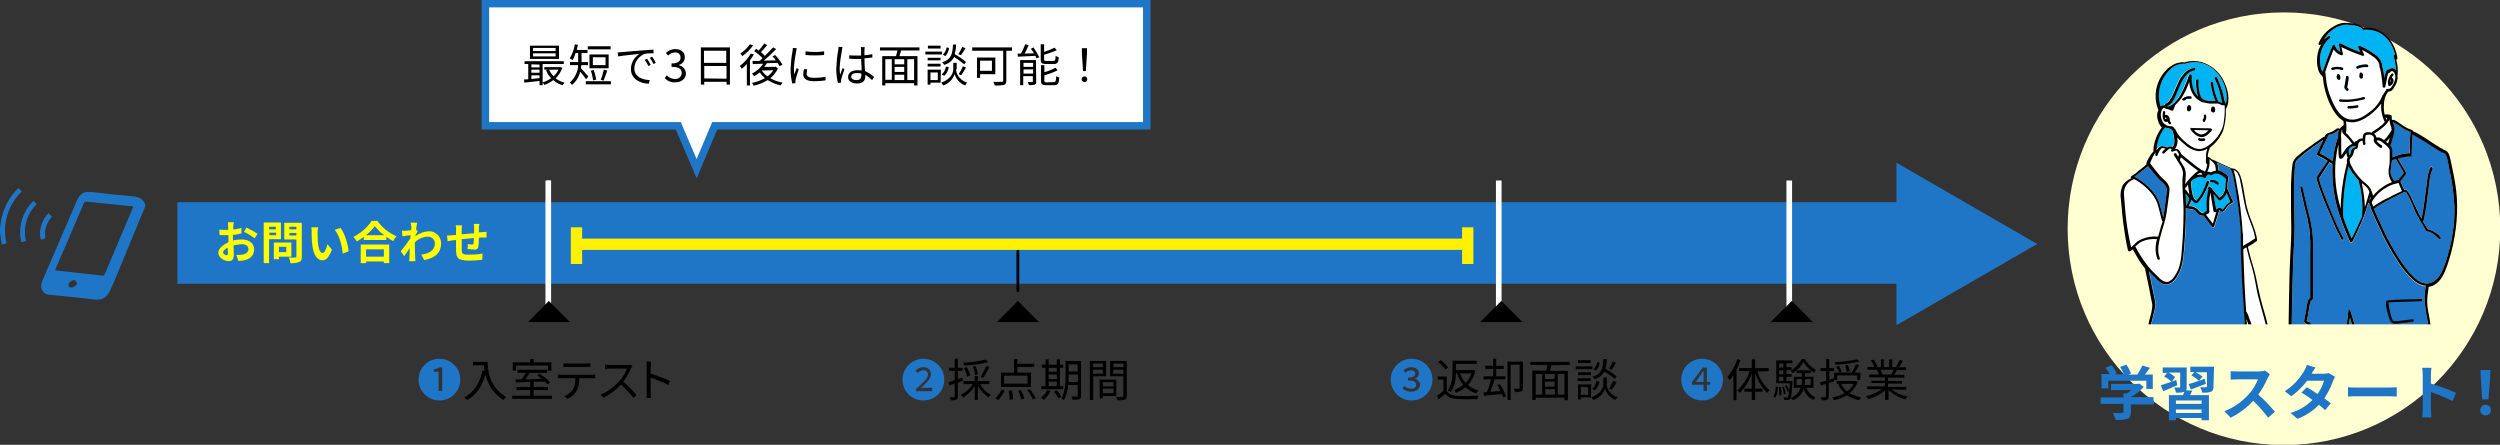 <?xml version="1.0" encoding="utf-8"?>
<!-- Generator: Adobe Illustrator 28.0.0, SVG Export Plug-In . SVG Version: 6.00 Build 0)  -->
<svg version="1.1" id="レイヤー_1" xmlns="http://www.w3.org/2000/svg" xmlns:xlink="http://www.w3.org/1999/xlink" x="0px"
	 y="0px" viewBox="0 0 886.4 157.7" style="enable-background:new 0 0 886.4 157.7;" xml:space="preserve">
<rect x="0" y="0" width="886.4" height="157.7" fill="#333333" stroke="none"/>
<style type="text/css">
	.st0{fill:#FFFFD1;}
	.st1{clip-path:url(#SVGID_00000139987407557843707040000018389263560004673674_);}
	.st2{fill:#0093BD;}
	.st3{fill:#FFFFFF;}
	.st4{fill:#2076C6;}
	.st5{fill:#00B3F2;}
	.st6{fill:none;stroke:#FFFFFF;stroke-width:1.33;stroke-miterlimit:10;}
	.st7{fill:none;stroke:#FFFFFF;stroke-width:2;stroke-miterlimit:10;}
	.st8{fill:#FFFF00;}
	.st9{fill:none;stroke:#2076C6;stroke-width:2.66;stroke-miterlimit:10;}
	.st10{fill:none;stroke:#FFF100;stroke-width:4;stroke-miterlimit:10;}
	.st11{fill:none;stroke:#000000;stroke-linecap:round;stroke-linejoin:round;}
</style>
<g id="レイヤー_2_00000139990250949436038610000006423467231874889099_">
	<g id="faq">
		<circle class="st0" cx="809.8" cy="81.1" r="76.7"/>
		<g>
			<defs>
				<rect id="SVGID_1_" x="740" y="6.7" width="137.7" height="108.3"/>
			</defs>
			<clipPath id="SVGID_00000116945479848685730350000001914199582850730678_">
				<use xlink:href="#SVGID_1_"  style="overflow:visible;"/>
			</clipPath>
			<g style="clip-path:url(#SVGID_00000116945479848685730350000001914199582850730678_);">
				<path class="st2" d="M768.2,43.2c0.1-0.1,0.1-0.1,0.2-0.1l0,0c0,0,0.1,0,0.1,0c0.1,0,0.1,0.1,0.1,0.2c0.1,0.2,0.3,0.4,0.4,0.6
					c0.1,0.2,0.4,0.2,0.6,0.1s0.2-0.4,0.1-0.6c0,0-0.1-0.1-0.1-0.1c-0.1-0.1-0.2-0.3-0.3-0.5l0,0c0.1-0.1,0.1-0.3,0-0.5v-0.1
					c0,0,0-0.1,0-0.2c0-0.1-0.1-0.2-0.2-0.4c-0.1-0.2-0.2-0.4-0.4-0.6c-0.2-0.2-0.5-0.3-0.8-0.3c-0.1,0-0.2,0-0.3,0
					c0-0.3,0-0.5,0.1-0.8c0.1-0.2-0.1-0.5-0.3-0.5c-0.2-0.1-0.5,0.1-0.5,0.3c-0.1,0.5-0.1,1.1-0.1,1.6c0,0.5,0.2,1.1,0.4,1.5
					c0.1,0.2,0.4,0.4,0.7,0.4C768,43.3,768.1,43.2,768.2,43.2z"/>
				<path class="st2" d="M767.8,41.7"/>
				<path class="st2" d="M767.6,41.7L767.6,41.7L767.6,41.7h0.1h0.1h0.1h0.1l0,0l0,0c0,0,0,0,0,0l0,0c0,0,0.1,0.1,0.1,0.1
					c0,0,0.1,0.1,0.1,0.1l0,0l0,0l0,0l0,0l0,0v0.1c-0.1,0-0.2,0-0.2,0c-0.1,0-0.2,0.1-0.3,0.2l0,0c0-0.1-0.1-0.2-0.1-0.3
					S767.6,41.8,767.6,41.7z"/>
				<path class="st2" d="M767.9,41.7"/>
				<path class="st2" d="M767.7,41.7"/>
				<path class="st2" d="M768.3,42.1L768.3,42.1L768.3,42.1C768.3,42.1,768.3,42,768.3,42.1z"/>
				<path class="st2" d="M776.8,39c0.1-0.2,0.1-0.4,0.1-0.5c0-0.2,0-0.3,0-0.5c0-0.2-0.1-0.3-0.2-0.4c-0.1-0.3-0.4-0.4-0.7-0.3
					c-0.1,0-0.2,0.1-0.3,0.2c-0.1,0.1-0.2,0.3-0.2,0.4l0,0c-0.1,0.1-0.1,0.2-0.1,0.4c0,0.2,0,0.4,0,0.6c0.1,0.4,0.4,0.6,0.8,0.6
					C776.5,39.3,776.6,39.2,776.8,39z"/>
				<path class="st2" d="M784.8,39.9c0.2,0,0.4-0.2,0.5-0.3c0.1-0.2,0.1-0.4,0.1-0.5c0-0.2,0-0.3,0-0.5c0-0.2-0.1-0.3-0.2-0.5
					c-0.1-0.3-0.4-0.4-0.7-0.3c-0.1,0-0.2,0.1-0.3,0.2c-0.1,0.1-0.2,0.3-0.2,0.4l0,0c0,0.1-0.1,0.2-0.1,0.4c0,0.2,0,0.4,0,0.6
					C784.1,39.6,784.5,39.9,784.8,39.9z"/>
				<path class="st2" d="M781,43.3c0.2,0.2,0.4,0.2,0.6,0c0,0,0,0,0,0c0.5-0.7,0.8-1.5,0.6-2.4c-0.1-0.2-0.3-0.4-0.5-0.3
					c0,0,0,0,0,0c-0.2,0.1-0.4,0.3-0.3,0.5c0,0,0,0.1,0,0.1l0,0c0,0.1,0,0.2,0,0.2s0,0.2,0,0.2l0,0c0,0,0,0.1,0,0.1
					c0,0.1,0,0.1-0.1,0.2c0,0,0,0.1,0,0.1c0-0.1,0-0.1,0,0l0,0c0,0.1-0.1,0.2-0.1,0.2l-0.1,0.1l0,0l0,0c-0.1,0.1-0.1,0.2-0.1,0.3
					C780.9,43,780.9,43.1,781,43.3z"/>
				<path class="st3" d="M776.6,45.7c0,0.1,0,0.2,0.1,0.3c0.9,1.2,2.2,2.5,3.8,2.6s2.7-1.2,3.7-2.3c0.2-0.2,0.1-0.5-0.1-0.7
					c0,0,0,0,0,0c-0.1-0.1-0.2-0.2-0.3-0.2l-6.7-0.1C776.8,45.2,776.6,45.4,776.6,45.7C776.6,45.6,776.6,45.6,776.6,45.7z"/>
				<path class="st3" d="M780.6,47.7c-1.1-0.1-2.1-0.7-2.7-1.6l5.1,0.1C782.4,47,781.6,47.6,780.6,47.7z"/>
				<path class="st3" d="M781.3,49c-0.1,0-0.3,0.1-0.4,0.1h-0.1c-0.1,0-0.1,0-0.2,0h-0.2h-0.1h-0.2L780,49l0,0
					c-0.1-0.1-0.2-0.1-0.3,0c-0.1,0-0.2,0.1-0.3,0.2c-0.1,0.2,0,0.5,0.2,0.6c0.6,0.3,1.3,0.3,2,0.1c0.1,0,0.2-0.1,0.3-0.2
					c0-0.1,0-0.2,0-0.3C781.8,49.1,781.5,49,781.3,49z"/>
				<path class="st2" d="M846.8,30.3c0.1,0.2,0.4,0.3,0.6,0.2c0.6-0.3,1-0.8,1.2-1.4c0.1-0.4,0.1-0.7-0.1-1.1
					c-0.1-0.2-0.3-0.4-0.5-0.5c0.1-0.3,0.3-0.5,0.5-0.7c0.2-0.2,0.2-0.5,0-0.6c-0.2-0.2-0.4-0.2-0.6,0c0,0,0,0,0,0
					c-0.5,0.6-0.9,1.3-1.1,2.1c-0.2,0.6-0.2,1.2,0,1.8C846.7,30.1,846.7,30.2,846.8,30.3z"/>
				<path class="st2" d="M847.7,28.7L847.7,28.7C847.7,28.7,847.7,28.7,847.7,28.7c0,0.1,0,0.2,0,0.2l0,0l0,0l0,0c0,0,0,0.1-0.1,0.1
					l-0.1,0.1l0,0c0-0.1,0-0.1,0-0.2c0-0.3,0.1-0.6,0.2-0.8l0,0l0,0l0,0l0,0l0,0l0,0c0,0,0,0,0,0.1l0,0v0.1
					C847.7,28.4,847.7,28.6,847.7,28.7z"/>
				<path class="st2" d="M847.6,29L847.6,29L847.6,29L847.6,29z"/>
				<path class="st2" d="M829.7,28.1c0.1-0.1,0.1-0.3,0.1-0.5c0-0.2,0-0.5-0.1-0.7c0-0.1-0.1-0.3-0.2-0.4c0-0.1-0.1-0.1-0.2-0.2
					c-0.1,0-0.2-0.1-0.2-0.1H829c-0.1,0-0.2,0.1-0.3,0.2c0,0.1-0.1,0.2-0.1,0.3l0,0c-0.1,0.2-0.2,0.5-0.1,0.8c0,0.2,0.1,0.3,0.2,0.5
					c0.1,0.2,0.3,0.3,0.5,0.3C829.4,28.4,829.6,28.3,829.7,28.1z"/>
				<path class="st2" d="M836.5,27.1c0,0.2,0.1,0.3,0.2,0.5c0.1,0.2,0.3,0.3,0.5,0.3c0.2,0,0.4-0.1,0.5-0.3c0.1-0.1,0.1-0.3,0.1-0.5
					c0-0.2,0-0.5,0-0.7c0-0.1-0.1-0.3-0.2-0.4c-0.1-0.1-0.1-0.1-0.2-0.2c-0.1,0-0.2-0.1-0.2-0.1H837c-0.1,0-0.2,0.1-0.3,0.2
					c0,0.1,0,0.2,0,0.3l0,0C836.6,26.5,836.6,26.8,836.5,27.1z"/>
				<path class="st2" d="M838,34.4c-2.7,0.8-5.4,1.1-8.2,0.8c-0.6,0-0.6,0.8,0,0.9c2.8,0.2,5.7-0.1,8.5-0.9c0.2-0.1,0.3-0.4,0.2-0.6
					C838.5,34.5,838.3,34.4,838,34.4z"/>
				<path class="st3" d="M836.2,37.6c-0.1-0.2-0.3-0.4-0.5-0.3c0,0,0,0,0,0c-1,0.2-2,0.3-3,0.3c-0.2,0-0.4,0.2-0.4,0.5
					c0,0.2,0.2,0.4,0.4,0.4l0,0c1.1,0,2.1-0.1,3.2-0.3C836.1,38.1,836.3,37.8,836.2,37.6z"/>
				<path class="st4" d="M848.8,43.5c0.3,0.2,0.6,0.3,0.9,0.5c0.6,0.4,1.1,0.7,1.7,1.1c1,0.7,2.1,1.3,3.3,1.7
					c-0.3,2.5-0.4,5-0.4,7.5c-2.1,0.1-4.3,0.6-6.2,1.5v-1.5c0.1-0.8,0-1.6-0.3-2.2c-0.1-0.2-0.3-0.3-0.4-0.5c0-0.1,0.1-0.1,0.1-0.2
					c0.7-2.2,1.8-4.7,1.2-7.1c0-0.2-0.1-0.3-0.3-0.3c0-0.2-0.1-0.3-0.1-0.5C848.4,43.4,848.6,43.4,848.8,43.5z"/>
				<path class="st5" d="M833.8,84.6c-0.8-2-1.7-4-2.4-6c-0.2-0.6-0.4-1.2-0.6-1.8l0,0c-0.1-6,0.5-12,1.9-17.8
					c0.2,0.4,0.5,0.8,0.7,1.2c0.8,1.4,1.8,2.6,2.9,3.8c0,0.1,0,0.2,0,0.3c1.1,3.9,1.5,8,1.2,12c0,0.1,0,0.1,0,0.2l-0.1,0.4
					C836.3,79.4,835.1,82,833.8,84.6z"/>
				<path class="st3" d="M829.1,52.1c0,1,0,2,0.1,3c0,0.4,0.1,0.7,0.3,1c0.5,0.5,1.1,0,1.4-0.4s0.7-1,1-1.5c0.1,0.5,0.2,1.1,0.5,1.6
					l0,0c-0.3,0.6-0.4,1.3-0.2,1.9c0,0.1-0.1,0.1-0.1,0.2c-1.3,5.2-2.1,10.6-2.2,16c-0.2-0.8-0.4-1.5-0.6-2.3
					c-1.2-4.7-1.6-9.6-1.2-14.5c0.2-1.9,0.5-3.9,1-5.8C829.1,51.5,829.2,51.8,829.1,52.1z"/>
				<path class="st2" d="M830.2,55.5"/>
				<path class="st3" d="M837.7,49.9c0,0.4,0,0.7,0.1,1.1c0,0.2,0.2,0.4,0.5,0.4c0.2,0,0.4-0.2,0.4-0.4c0,0,0,0,0,0
					c-0.1-0.5-0.1-1.1-0.1-1.6c0-0.3,0-0.5,0.1-0.8c0-0.2,0-0.4,0.1-0.6c0.1-0.1,0.3-0.2,0.5-0.2c0.2,0,0.5-0.1,0.7-0.1
					c0.4,0,0.9,0.1,1.2,0.4c0.3,0.2,0.5,0.6,0.5,0.9c0,0.2,0,0.4-0.1,0.7c0,0.2,0.1,0.5,0.2,0.7c0.6,0.8,1.3,1.4,2.2,2
					c0.5,0.3,0.9-0.5,0.5-0.8c-0.5-0.3-0.9-0.7-1.3-1c-0.2-0.2-0.4-0.4-0.6-0.6l0,0c0,0,0.1,0,0.1-0.1c0.6-0.4,1.4,0.1,1.9,0.5
					c0.6,0.4,1.2,0.9,1.7,1.4c0.3,0.3,0.6,0.6,0.8,0.9c0.2,0.4,0.2,0.8,0.2,1.2c0,0.8,0,1.5,0,2.2c0,0.8,0,1.5-0.1,2.3
					c-0.1,0.7-0.3,1.4-0.3,2.2c-0.1,1.4,0.4,2.9,1.3,4c-0.8,0.3-1.5,0.6-2.2,1c-1.7,1-3.2,2.3-4.5,3.8c-0.3-0.8-0.5-1.7-0.9-2.5
					c-0.4-0.7-1-1.3-1.6-1.8c-1.5-1.1-2.7-2.5-3.8-4c-0.5-0.6-0.9-1.3-1.2-2c-0.4-0.6-0.7-1.3-0.8-2.1c-0.1-0.8,0.6-1.2,1-1.8
					c0.2-0.3,0.3-0.6,0.4-1c0.1-0.3,0.1-0.8,0.3-1.1s0.7-0.2,1-0.5c0.3-0.3,0.5-0.7,0.4-1.1c0-0.9,0.6-1.6,1.5-1.6
					C837.6,49.9,837.6,49.9,837.7,49.9z"/>
				<path class="st3" d="M847.1,42.6l0.1-0.2c0.1,1,0.3,1.9,0.7,2.8l0,0c-0.1,0.1-0.1,0.3,0,0.4c0,0.1,0.1,0.2,0.1,0.3
					c0,0.1,0,0.2-0.1,0.3c-0.2,0.4-0.5,0.9-0.8,1.3c-0.5,0.8-1.1,1.5-1.8,2.2c-0.8-0.6-1.8-1.2-2.7-0.9c-0.1-0.6-0.4-1.1-0.9-1.4
					c1.4-0.8,2.7-1.8,3.9-2.9C846.2,43.9,846.7,43.3,847.1,42.6z"/>
				<path class="st3" d="M846.7,50.9l-0.6-0.5l-0.1-0.1c0.5-0.5,0.9-1,1.3-1.5C847.2,49.5,846.9,50.2,846.7,50.9z"/>
				<path class="st5" d="M835.1,51.7h0.1c0,0.2-0.1,0.3-0.2,0.4c-0.4,0.1-0.7,0.3-1,0.5c-0.3,0.3-0.4,0.7-0.5,1.1
					c0,0.4-0.1,0.7-0.3,1.1l-0.2,0.2c-0.1-0.3-0.2-0.6-0.2-0.8c0-0.2,0-0.4,0-0.6s0-0.2,0-0.3s0-0.1,0-0.2c0,0,0-0.1,0-0.1l0,0
					C833.3,52.1,834.1,51.7,835.1,51.7z"/>
				<path class="st3" d="M837.3,64.9c0.7,0.5,1.4,1.2,2,1.8c0.3,0.4,0.5,0.9,0.7,1.4l0,0c-0.5,1.8-1.1,3.6-1.6,5.4
					C838.4,70.6,838,67.7,837.3,64.9z"/>
				<path class="st2" d="M840.5,69.6c0,0.1,0.1,0.2,0.1,0.3c0,0.1,0.1,0.1,0.1,0.2c-0.2,0.4-0.5,0.7-0.7,1.1
					C840.2,70.6,840.4,70.1,840.5,69.6z"/>
				<path class="st3" d="M841.5,73.1L841.5,73.1c-0.3-0.5-0.5-1-0.6-1.5c1.2-2.1,2.9-3.9,5-5.1c1.1-0.7,2.3-1.2,3.6-1.5l0.4-0.1
					c0.2-0.1,0.4-0.1,0.5-0.1c0.2,0.1,0.3,0.7,0.4,0.9l0.8,1.9l-0.3,0.2c-0.5,0.2-1,0.5-1.5,0.7c-0.9,0.4-1.8,0.9-2.7,1.4
					C845.2,70.8,843.3,71.9,841.5,73.1z"/>
				<path class="st4" d="M850.3,63.8L850.3,63.8c-0.2,0.1-0.3,0.1-0.5,0.1c-0.3,0.1-0.6,0.2-0.9,0.2l0,0c-0.5-0.7-0.9-1.4-1.2-2.2
					c-0.2-0.8-0.1-1.7,0.1-2.5c0.1-0.9,0.2-1.7,0.3-2.6c0.1,0,0.2,0,0.3,0c0.3-0.2,0.7-0.3,1.1-0.4c0.7,1.3,1.5,2.5,2.2,3.8
					c0.2,0.3,0.4,0.7,0.5,1s0.1,0.2-0.1,0.4s-0.2,0.2-0.3,0.4L850.3,63.8z"/>
				<path class="st3" d="M846.1,41.8l0.2,0.2l0.1,0.1l0,0c0,0.1-0.1,0.2-0.1,0.2l-0.1,0.2c-0.1-0.3-0.3-0.6-0.4-1L846.1,41.8z"/>
				<path class="st5" d="M822.6,20.3c0.2-2.7,1.5-5.1,3.5-6.8c0.4-0.3-0.1-1-0.5-0.7l-1.6,1.1c1.2-2,3-3.6,5.1-4.5
					c0.7-0.3,1.4-0.5,2.1-0.6c0.8-0.1,1.6,0,2.4,0.1c1.4,0.1,3.1,0.3,4.1,1.5c0.1,0.2,0.3,0.2,0.5,0.2l0,0c2.8-0.4,5.6,0.5,7.5,2.4
					c1.8,1.8,3,4.1,3.5,6.5c-0.2-0.1-0.5,0.1-0.5,0.3c0,0.1,0,0.1,0,0.2c0.5,1.6,0.8,3.3,0.8,4.9c-0.1-0.1-0.2-0.3-0.4-0.4
					c-0.6-0.5-1.5-0.4-2.1,0.2c-0.2-0.2-0.4-0.1-0.6,0c0,0,0,0.1-0.1,0.1c-0.5,0.9-0.8,1.9-0.9,2.9c0-0.3-0.1-0.5-0.1-0.8
					c-0.1-1.1-0.3-2.2-0.6-3.3c-0.1-1.6-0.8-3-2.1-3.9c-1.8-1.4-3.7-2.5-5.8-3.4c-0.3-0.1-0.8,0.1-0.7,0.5c0.2,0.6,0.5,1.1,0.8,1.7
					c-2.4-0.9-4.7-1.9-7-3.1c-0.2-0.1-0.5,0-0.6,0.2c-0.1,0.1-0.1,0.2,0,0.3c0.1,0.8,0.3,1.6,0.5,2.5c-0.9-0.5-1.6-1.2-1.9-2.2
					c-0.1-0.2-0.3-0.4-0.6-0.3c-0.1,0-0.3,0.2-0.3,0.3c-1.3,3-2.4,6.1-3.5,9.2c-0.2-0.3-0.4-0.6-0.5-0.9
					C822.7,23.2,822.5,21.7,822.6,20.3z"/>
				<path class="st3" d="M826.5,34.9c-1-2.3-1.6-4.8-1.8-7.3c0-0.1,0-0.1,0-0.2c0-0.1,0-0.2-0.1-0.3c0-0.4,0-0.8-0.1-1.2
					c0-0.1,0-0.2-0.1-0.3c0.9-2.7,2-5.5,3-8.1c0.6,1,1.6,1.8,2.8,2.1c0.2,0.1,0.5-0.1,0.5-0.3c0-0.1,0-0.2,0-0.2
					c-0.2-0.8-0.4-1.6-0.5-2.4c2.4,1.2,4.9,2.2,7.5,3.1c0.2,0.1,0.5-0.1,0.5-0.3c0-0.1,0-0.2,0-0.3c-0.3-0.5-0.5-1-0.7-1.5
					c1.5,0.7,2.9,1.6,4.2,2.6c0.6,0.4,1.1,0.9,1.5,1.6c0.3,0.5,0.4,1,0.5,1.5c-0.1,0.1-0.1,0.2,0,0.4c0,0.1,0.1,0.2,0.1,0.3v0
					c0,0.1,0,0.2,0.1,0.3c0.2,0.9,0.4,1.9,0.5,2.9c0.2,1.2,0.3,2.4,0.4,3.6c0,0.2,0.2,0.4,0.5,0.4c0.2,0,0.4-0.1,0.4-0.3
					c0.5-1.6,0.5-3.5,1.2-5c0.2,0.1,0.5,0,0.6-0.2c0,0,0,0,0,0c0.1-0.3,0.4-0.4,0.7-0.4c0.3,0.1,0.6,0.4,0.8,0.7
					c0.3,0.7,0.4,1.5,0.2,2.3c-0.2,0.8-0.5,1.5-1,2.2c-0.2,0.4-0.4,0.7-0.7,0.9c-0.3,0.2-0.7,0.3-1.1,0.2c-0.2,0-0.4,0.2-0.4,0.4
					c0,0,0,0,0,0.1l-0.1,0.1c-0.2,0.3-0.3,0.5-0.5,0.8c-0.1,0-0.2,0.1-0.2,0.2c-0.1,0.2-0.2,0.4-0.2,0.5c-0.2,0-0.3,0.1-0.3,0.3
					c-0.9,2.3-2.4,4.3-4.4,5.7c-1.8,1.5-4.2,3-6.6,2.8C829.9,42.3,827.8,38,826.5,34.9z"/>
				<path class="st3" d="M833.1,43.3c2.6,0.4,5-1,7-2.4c1.6-1.1,3.1-2.6,4.2-4.2c-0.2,2.2,0.2,4.4,1.1,6.3c0,0.1,0.1,0.2,0.2,0.2
					c-0.3,0.4-0.6,0.7-1,1.1c-1.1,0.9-2.2,1.7-3.4,2.4c-0.1,0.1-0.2,0.2-0.2,0.3h-0.1c-0.5-0.1-1.1-0.2-1.6-0.1
					c-0.5,0-1,0.2-1.3,0.7c-0.2,0.5-0.3,1-0.3,1.5c-0.8-0.1-1.5,0.2-2,0.8l-0.1,0.1h-0.2c-0.1,0-0.1,0.1-0.2,0.1l-0.5,0.4l-1.2-1.5
					c-0.4-0.5-0.8-1-1.2-1.4c-0.2-0.1-0.3-0.3-0.5-0.4c0,0,0-0.1,0-0.1c0.2-1.4,0.2-2.7,0-4.1C832.3,43.2,832.7,43.3,833.1,43.3z"/>
				<path class="st3" d="M830.1,46.7c0.1-0.3,0.2-0.6,0.5-0.8c-0.1,0.1-0.1,0.3-0.1,0.4c0,0.6,0.3,1.2,0.8,1.6
					c0.5,0.5,1,0.9,1.5,1.5l1.3,1.6c-0.9,0.4-1.7,1-2.3,1.8c-0.5,0.7-0.9,1.4-1.3,2c0,0.1-0.2,0.2-0.2,0.3l0,0
					c-0.1-0.9-0.1-1.8-0.1-2.7c0-1,0-2,0-3C829.9,48.5,829.9,47.6,830.1,46.7z"/>
				<path class="st4" d="M825.1,49c0.2-0.4,0.3-1,0.7-1.2c0.4-0.1,0.8-0.3,1.2-0.3c0.8-0.3,1.5-0.8,2.1-1.4c0,0.1,0.1,0.1,0.1,0.2
					c-0.2,0.7-0.2,1.4-0.2,2v0.2c0,0-0.1,0.1-0.1,0.2c-0.9,2.7-1.5,5.6-1.8,8.5c-1.4-1.1-3-2.1-4.6-2.8L825.1,49z"/>
				<path class="st3" d="M793.5,61.7c0.3,0.6,0.6,1.3,0.7,2c0.4,1.8,0.7,3.5,1,5.3s0.7,3.6,1.1,5.3c0.5,1.6,1.1,3.2,1.7,4.8
					c0.7,1.7,1.3,3.5,1.6,5.4c-1.4,1-2.9,1.9-4.3,2.7c0-1.4,0-2.8,0-4.1c0-0.1,0-0.2-0.1-0.2c-0.4-6.2-1.1-12.3-2.3-18.4
					c-0.2-1.4-0.5-2.8-1-4.2C792.7,60.5,793.2,61,793.5,61.7z"/>
				<path class="st5" d="M788,74.3L788,74.3c-0.2-0.2-0.3-0.4-0.6-0.5c-0.3-0.1-0.6-0.1-0.8,0c-0.3,0.1-0.5,0.2-0.7,0.4h-0.1
					c0-0.2-0.1-0.3-0.1-0.4l-0.4-2.2c-0.2-0.9-0.3-1.8-0.5-2.8c0.6,0.7,1.3,1.5,1.9,2.2c0.1,0.1,0.4,0.2,0.5,0.1
					c1-0.6,1.8-1.6,2.3-2.6c0.4,1,0.9,2.1,1.4,3.1c-0.7,0.4-1.4,1-1.9,1.7c-0.2,0.2-0.3,0.4-0.5,0.7l-0.2,0.2L788,74.3z"/>
				<path class="st3" d="M784.6,79.2l-2.4-3.1c0.1-0.1,0.2-0.3,0.4-0.3c0.3-0.2,0.5-0.2,0.7-0.5c0.1-0.3,0.1-0.7,0-1
					c0-0.9,0-1.8,0-2.7c0-0.9,0.1-1.8,0.3-2.7c0-0.3,0.1-0.5,0.1-0.8l0.5,3c0.1,0.6,0.2,1.2,0.3,1.8c0.1,0.6,0.2,1.2,0.3,1.8
					c0.2,0.5,0.6,0.5,1,0.4C785.5,76.5,785,77.9,784.6,79.2z"/>
				<path class="st5" d="M788.8,67.2c-0.2,1.1-0.9,2.1-1.8,2.8c-0.8-1-1.7-2-2.6-3c0-0.1-0.1-0.2-0.2-0.3c-0.1-0.2-0.3-0.3-0.4-0.5
					c-0.3-0.3-0.8,0-0.7,0.3l-0.1,0.1c0,0.1,0,0.3,0.1,0.3c0,0.1-0.1,0.3-0.1,0.4c0,0.2-0.1,0.4-0.1,0.6s-0.1,0.7-0.2,1.1
					c-0.1,0.7-0.2,1.5-0.2,2.2s-0.1,1.5,0,2.3c0,0.2,0,0.5,0,0.7s0.1,0.4,0,0.5s-0.2,0.1-0.3,0.1c-0.1,0.1-0.2,0.1-0.3,0.2
					c-0.2,0.2-0.3,0.4-0.6,0.5c-0.3,0-0.6-0.1-0.8-0.2c-0.5-0.4-0.9-0.8-1.3-1.3c-0.9-0.7-2-1.1-3.1-1c0.4-0.7,0.7-1.5,1.1-2.3
					c0.1,0.2,0.3,0.4,0.5,0.6c0.2,0.3,0.5,0.5,0.8,0.6c0.4,0.1,0.8,0,1-0.3c0.5-0.6,1.1-1.3,1.5-2c1-1.6,1.8-3.3,2.4-5.1
					c0-0.2-0.1-0.5-0.4-0.5c-0.2,0-0.4,0.1-0.5,0.3c-0.4,1.3-0.9,2.5-1.5,3.7c-0.3,0.6-0.6,1.1-1,1.6c-0.2,0.3-0.4,0.5-0.6,0.8
					c-0.2,0.3-0.4,0.5-0.6,0.7c-0.3-0.2-0.6-0.6-0.8-0.9c-0.2-0.4-0.4-0.9-0.5-1.3c-0.3-1.1-0.4-2.2-0.5-3.3c-0.1-0.5-0.1-1,0.1-1.5
					c0.2-0.4,0.9-0.7,1.3-0.9c0.9-0.6,2-0.8,3-0.4l0,0c0,0.1,0.1,0.1,0.2,0.2c0.2,0.1,0.5,0,0.6-0.2c0.1-0.2,0.2-0.4,0.4-0.7l0,0h0
					c0,0,0.1-0.1,0.1-0.1c0,0,0.1-0.1,0.1-0.1l0,0h0.1l0.1-0.1l0,0l0,0h0.1c0,0,0.1,0,0.1,0h0.2c0,0,0.1,0,0.1,0l0,0
					c0.1,0.2,0.4,0.3,0.7,0.2c0,0,0,0,0,0c1.7-1.4,3.8,0.1,5.1,1.4C789,64.7,789.1,66,788.8,67.2z"/>
				<path class="st3" d="M773,56.5c0-0.2,0.1-0.4,0.2-0.5c0-0.1,0.1-0.1,0.1-0.2c1.2,1,2.5,2,3.7,3c0.7,0.5,1.3,1,2,1.5l0.4,0.3
					c-0.6,0.3-1.1,0.8-1.6,1.2c-1.1,1-2.2,2.2-3.1,3.5c0-1.2,0.1-2.3,0.2-3.5c0-1.2-0.4-2.4-1.1-3.4l-1-1.6
					C772.9,56.7,773,56.6,773,56.5z"/>
				<path class="st3" d="M776,67.2c0.1,0.7,0.2,1.3,0.4,2c-0.4-0.6-0.8-1.2-1.2-1.7c-0.1-0.1-0.2-0.1-0.3-0.1c0-0.3,0-0.6,0-0.8
					c0.2,0,0.3-0.1,0.4-0.2c0.2-0.3,0.4-0.6,0.6-0.9C775.8,66,775.9,66.6,776,67.2z"/>
				<path class="st3" d="M780.6,61.5c0,0.2,0.1,0.3,0.2,0.4V62c-0.7-0.2-1.4-0.1-2,0.1c0.2-0.1,0.3-0.3,0.5-0.4
					c0.2-0.2,0.5-0.3,0.8-0.4C780.3,61.2,780.6,61.3,780.6,61.5z"/>
				<path class="st2" d="M774.9,70.1c0-0.5-0.1-1-0.1-1.5c0.2,0.2,0.3,0.5,0.5,0.7c0.3,0.4,0.6,0.9,0.8,1.3c0,0,0,0,0.1,0.1
					c-0.4,0.8-0.7,1.6-1.1,2.3C775,72,775,71.1,774.9,70.1z"/>
				<path class="st2" d="M783.2,61.8"/>
				<path class="st3" d="M785,57.9c0.5,0.8,0.7,1.7,0.6,2.7c-0.6,0-1.2,0.2-1.7,0.5c-0.4-0.2-0.8-0.3-1.2-0.1c0.7-1.4,1-3,0.8-4.6
					c0.1,0.1,0.3,0.2,0.4,0.4C784.2,57.1,784.6,57.5,785,57.9z"/>
				<path class="st3" d="M782.1,55.5c0,0.6-0.1,1.2-0.1,1.9c0,0.3,0.1,0.6,0.4,0.8l0.1,0.1c-0.1,0.9-0.4,1.9-0.9,2.7
					c-0.1,0.2,0,0.5,0.2,0.6l-0.1,0.1c-0.1-0.2-0.2-0.4-0.1-0.7c0-0.2-0.2-0.5-0.5-0.5l0,0c-0.4-0.1-0.7-0.2-1-0.5
					c-0.3-0.2-0.7-0.5-1-0.7c-0.7-0.5-1.3-1-1.9-1.5c-1.3-1-2.5-2-3.7-3c0,0-0.1-0.1-0.2-0.1c-0.1-0.4-0.3-0.7-0.5-1.1
					c-0.3-0.5-0.7-0.9-1.3-0.9c-0.2,0-0.4,0-0.5,0.1c0.9-1.2,1.2-2.7,0.8-4.2c0.2,0.2,0.3,0.4,0.5,0.6c0.7,0.7,1.4,1.4,2.2,2
					c1.3,1.3,3.1,2.2,5,2.4c1.1,0,2.1-0.3,3.1-0.9C782.3,53.6,782.1,54.5,782.1,55.5z"/>
				<path class="st5" d="M770.2,24c1.3-1,2.9-1.5,4.5-1.4c0.1,0,0.3,0,0.4-0.2c0.1,0,0.2,0,0.3,0c3.1-0.9,6.4-0.2,9,1.8
					c2.5,2,4.2,4.8,4.8,7.9c0.4,1.5,0.4,3.1,0,4.7c-0.4-0.6-0.6-1.3-0.7-2c-0.2-0.8-0.3-1.7-0.6-2.5c-0.5-1.6-1.1-3.2-1.8-4.8
					c-0.2-0.5-1-0.1-0.8,0.5c0.8,1.6,1.4,3.2,1.8,4.9c0.2,0.8,0.4,1.6,0.5,2.4c0.1,0.4,0.2,0.8,0.3,1.2c-0.4-0.1-0.8-0.3-1.2-0.5
					l-0.3-0.1c0-0.1,0-0.1,0-0.2c-0.9-2-1.5-4.1-1.7-6.3c0-0.2-0.2-0.4-0.5-0.4c-0.2,0-0.4,0.2-0.4,0.4c0,0,0,0,0,0
					c0.3,2.2,0.8,4.4,1.7,6.4h-0.6c-1.3,0.1-2.5,0-3.7-0.5c-1.1-0.5-1.4-2.1-1.6-3.1c-0.2-1.2-0.3-2.5-0.2-3.7
					c0-0.2-0.3-0.4-0.5-0.4c-0.2,0-0.3,0.2-0.4,0.4c0,1.4,0.1,2.9,0.3,4.3c0.1,0.5,0.3,1,0.4,1.5c-1.9-1.8-2.5-4.8-2.3-7.4
					c0-0.1,0-0.3-0.2-0.4c-0.2-0.2-0.5-0.2-0.7,0c-0.1,0.1-0.1,0.1-0.1,0.2c-0.8,2.4-1.8,4.8-3,7c-0.6,1-1.4,2-2.2,2.8
					c-0.7,0.6-1.6,1.4-2.6,1.2c1.2-0.6,2.1-1.6,2.6-2.8c0.6-1.3,1.2-2.5,1.7-3.9c1-2.3,2.5-5.6,5.3-6c0.6-0.1,0.6-1,0-0.9
					c-2.9,0.4-4.6,3-5.7,5.4c-0.6,1.3-1.1,2.6-1.7,3.9c-0.3,0.6-0.6,1.2-1,1.8c-0.3,0.7-0.9,1.2-1.6,1.5c-0.2,0.1-0.4,0.3-0.3,0.6
					c0,0,0,0,0,0c-0.1,0-0.2,0-0.3,0c-0.5,0-0.9,0.1-1.3,0.4C764.5,32.8,766.1,27.3,770.2,24z"/>
				<path class="st2" d="M770,38.2L770,38.2L770,38.2L770,38.2z"/>
				<path class="st3" d="M766.5,42.7c-0.5-1-0.6-2-0.3-3.1c0.1-0.5,0.3-0.9,0.6-1.2c0.2-0.2,0.5-0.2,0.8-0.1c0,0,0.1,0.1,0.1,0.1
					l0,0c0.1,0.2,0.4,0.3,0.6,0.2c0.6,0.2,1.2,0.4,1.7,0.6c0.2,0.1,0.5,0.1,0.6-0.2c0,0,0-0.1,0-0.1c0.2-0.5,0.4-1,0.6-1.5
					c0,0,0-0.1,0-0.1c0.9-0.8,1.6-1.7,2.3-2.6c1.2-1.8,2.1-3.7,2.7-5.7c0.1,1.3,0.4,2.6,1,3.8c0.8,1.6,2.1,2.8,3.8,3.5
					c0.1,0.1,0.2,0.1,0.4,0c1.2,0.4,2.4,0.5,3.7,0.4c0.4,0,0.8,0,1.2,0c0.3,0.1,0.6,0.2,0.9,0.3c0.4,0.3,0.9,0.4,1.4,0.3
					c0,0,0.1,0.1,0.1,0.1c0,0,0,0.1,0.1,0.1c0.1,2.3-0.1,4.5-0.5,6.8c-0.5,2-1.6,3.8-3,5.3c-1.3,1.4-3.1,2.9-5,3.2
					c-1.8,0.2-3.4-0.8-4.8-1.9c-0.8-0.6-1.5-1.3-2.2-2c-0.5-0.5-0.8-1-1.2-1.5c-0.3-0.6-0.6-1.1-0.9-1.7c-0.1-0.1-0.2-0.2-0.3-0.2
					c-0.2-0.5-0.8-0.9-1.3-0.7h-0.1c-0.3-0.1-0.6-0.2-0.9-0.2c-0.2,0-0.4-0.1-0.5-0.2c-0.1-0.2-0.3-0.3-0.5-0.3l-0.1-0.1
					C767,43.6,766.7,43.2,766.5,42.7z"/>
				<path class="st5" d="M767.5,45.2c0.3,0.1,0.7,0.2,1,0.2c0.6,0.1,1.2,0.4,1.6,0.8c0.2,0.4,0.3,0.8,0.3,0.9
					c0.2,0.6,0.3,1.2,0.4,1.9c0.2,1.1,0,2.3-0.7,3.2c-0.5-0.4-1.2-0.4-1.8-0.1l-0.1,0.1c0,0-0.1-0.1-0.2-0.1c-0.5-0.2-1-0.3-1.5-0.4
					c-0.5,0-1,0.2-1.4,0.6c-0.2,0.3-0.4,0.5-0.6,0.8h-0.1c0,0,0-0.1,0-0.1C764.8,50.2,765.8,47.5,767.5,45.2z"/>
				<path class="st4" d="M759,61c0.9-0.7,1.8-1.4,2.6-2.1c0.4,0.5,0.7,1,1.2,1.5c0.5,0.6,1,1.2,1.4,1.7c0.4,0.5,0.9,1,1.3,1.5
					c0.5,0.4,0.9,0.8,1.4,1.3c0.4,0.4,0.8,0.8,1.1,1.3c0.3,0.7,0.3,1.4,0.2,2.1c-0.2,1.6-0.4,3.2-0.6,4.8c-0.2,1.3-0.3,2.6-0.6,3.9
					c-0.4-1.5-0.8-3-1.2-4.4c-0.4-1.5-1.1-2.8-2-4.1c-1.9-2.4-4.3-4.4-7-5.9l0,0C757.6,62.1,758.3,61.6,759,61z"/>
				<path class="st3" d="M753.8,77.3c-0.2-1.8-0.4-3.7-0.5-5.5c-0.1-1.7-0.5-3.6,0.1-5.2c0.6-1.5,1.8-2.6,3.3-3.1
					c2.6,1.4,4.8,3.3,6.6,5.6c0.8,1.2,1.5,2.5,1.8,3.9c0.4,1.7,0.9,3.4,1.3,5.1c0,0.1,0.1,0.3,0.3,0.3c-0.4,1.2-0.8,2.5-1.1,3.7
					c-0.2,0.6-0.3,1.2-0.5,1.8l0,0c-2-0.2-4,0.1-5.9,0.9c-0.8,0.4-1.6,0.8-2.2,1.5c-0.5,0.5-1,0.9-1.5,1.4
					C754.8,84.2,754.2,80.8,753.8,77.3z"/>
				<path class="st3" d="M757.1,87.4c0.7-0.7,1.4-1.3,2.2-1.7c1.7-0.8,3.6-1.1,5.5-0.9c-0.7,2.3-0.7,4.7,0.1,7
					c0.2,0.5,1.1,0.3,0.9-0.2c-1.1-2.7-0.4-5.5,0.3-8.2c0.4-1.4,0.8-2.7,1.2-4.1c0.4-1.3,0.7-2.6,0.9-4c0.2-1.5,0.4-2.9,0.6-4.4
					c0.1-0.7,0.2-1.4,0.3-2.2c0.1-0.7,0.1-1.4,0.1-2.1c-0.3-1.1-0.9-2-1.7-2.7c-0.4-0.4-0.8-0.7-1.2-1.1s-0.9-1-1.3-1.5
					s-1-1.2-1.5-1.9c-0.3-0.3-0.5-0.7-0.8-1c-0.3-0.3-0.4-0.6-0.2-1c0.3-0.7,0.6-1.4,1-2.1c0.2-0.5,0.5-0.9,0.9-1.3
					c-0.1,0.3-0.2,0.5-0.2,0.8c-0.1,0.2,0.1,0.5,0.3,0.5c0.2,0.1,0.5-0.1,0.5-0.3c0.1-0.3,0.2-0.7,0.4-1c0.1-0.1,0.2-0.2,0.2-0.4
					c0.1-0.2,0.3-0.5,0.5-0.7c0.2-0.3,0.4-0.5,0.8-0.4c0.3,0.1,0.6,0.1,0.9,0.2l-0.1,0.1c-0.4,0.3-0.7,0.6-1,1
					c-0.1,0.2-0.1,0.5,0.1,0.6c0.2,0.1,0.4,0.1,0.5,0c0.5-0.5,1-1,1.6-1.5c0.2-0.2,0.5-0.3,0.7-0.2c0.2,0,0.3,0.1,0.5,0.3h-0.2
					c-0.2,0.2-0.2,0.4-0.1,0.6c0.1,0.1,0.2,0.2,0.3,0.2l0.7-0.2c0.2-0.1,0.5-0.1,0.7-0.2c0.1,0,0.3,0,0.3,0.1
					c0.1,0.1,0.3,0.3,0.4,0.5c0.1,0.2,0.2,0.3,0.3,0.5c0.1,0.2,0.1,0.3,0,0.5c-0.1,0.2-0.1,0.4-0.2,0.6c-0.2-0.4-0.5-0.8-0.7-1.1
					s-1.1,0-0.8,0.5l1.9,3.1c0.7,0.9,1.1,1.9,1.3,3c0,0.5,0,1-0.1,1.5c-0.1,0.7-0.1,1.3-0.1,2c0,1.2,0,2.3,0.1,3.5
					c0.1,2.4,0.3,4.7,0.3,7.1s-0.1,4.8-0.2,7.2s-0.3,4.8-0.5,7.2c-0.1,2-0.5,4.1-1.2,6c-0.4,0.9-0.9,1.8-1.4,2.5
					c-0.5,0.8-1.2,1.4-2.1,1.8c-1.6,0.4-2.9-1-3.9-2c-0.7-0.7-1.3-1.3-2-2c-0.8-0.8-1.5-1.7-2.2-2.7
					C759.4,91.5,758.2,89.5,757.1,87.4z"/>
				<path class="st4" d="M762.7,115.2l0.4-1.5l0.7-2.9c0.3-0.9,0.4-1.8,0.5-2.8c-0.1-1.1-0.2-2.1-0.5-3.2c-0.2-1.1-0.5-2.2-0.7-3.3
					l-1.1-5.3c0.6,0.6,1.2,1.2,1.7,1.8c1.1,1.1,2.2,2.6,3.8,2.9c2,0.4,3.4-1.1,4.4-2.6c1.1-1.7,1.8-3.7,2.1-5.7
					c0.4-2.4,0.5-4.8,0.7-7.2s0.3-5.1,0.4-7.7c0-1.2,0-2.4,0-3.7h0.2l1.4,0.2c0.4,0,0.8,0.1,1.2,0.2c0.6,0.3,1,1,1.5,1.4
					c0.4,0.5,1.1,0.8,1.7,0.8c0.1,0,0.2,0,0.3,0l3,3.9c0.2,0.3,0.7,0.1,0.8-0.2c0.6-1.8,1.1-3.6,1.7-5.4c0-0.1,0-0.2,0-0.3
					c0.1,0,0.3,0,0.4,0.2c0.2,0.4,0.7,0.6,1.1,0.3c0.4-0.3,0.7-0.6,0.9-1c0.5-0.9,1.3-1.6,2.2-2c0.2-0.1,0.4-0.3,0.3-0.6
					c0,0,0-0.1,0-0.1c-0.7-1.3-1.2-2.7-1.8-4c0-0.1-0.1-0.2-0.2-0.3c0.1-0.5,0.1-1,0.1-1.6s0-0.8,0.1-1.1s0.1-0.8,0.2-1.2
					s-0.2-0.5-0.4-0.8s-0.5-0.5-0.8-0.7c-0.5-0.4-1.1-0.8-1.8-1c-0.2-0.1-0.4-0.1-0.6-0.2c0.1-1-0.1-2-0.5-2.8
					c1.6,0.8,3.3,1.5,4.9,2.2c0,0,0,0,0,0.1c0.6,1.3,1,2.7,1.2,4.2c0.3,1.5,0.6,3.1,0.8,4.6c0.5,3,0.9,6.1,1.2,9.2
					c0.2,1.8,0.3,3.5,0.4,5.3c0,0,0,0.1,0,0.2c-0.1,8.4,0.4,16.9,1,25.3c0.1,2.2,0.3,4.3,0.4,6.5c0,0,0,0.1,0,0.1
					c-2.7,1.8-5.7,3-8.9,3.4c-3.6,0.5-7.1,0.7-10.7,0.5c-3.8-0.1-7.5-0.8-11.1-1.8l-1.3-0.4c-0.5-0.1-0.9-0.3-1.3-0.5
					C762.3,116.2,762.6,115.5,762.7,115.2z"/>
				<path class="st2" d="M787.8,119.4c1.6-0.3,3.1-0.7,4.6-1.2c0,0.1,0,0.1,0,0.2l0.8,4.9c0,0,0,0.1,0,0.1h-5.3
					c0.1-0.1,0.2-0.2,0.2-0.4C788.1,121.9,788,120.6,787.8,119.4z"/>
				<path class="st2" d="M794,123.1c-0.2-1.6-0.5-3.3-0.8-4.9c0-0.1-0.1-0.2-0.2-0.2c1.1-0.4,2.1-1,3-1.7c0.4,2.4,1,4.8,1.6,7.2
					h-3.8C794,123.3,794,123.2,794,123.1z"/>
				<path class="st2" d="M768.6,123.4c0.4-1.4,0.6-2.7,0.8-4.1c1.6,0.3,3.2,0.5,4.8,0.6c0,0.1-0.1,0.2-0.1,0.2
					c0,1.1-0.1,2.2-0.3,3.2H768.6z"/>
				<path class="st2" d="M775,120c1.8,0.1,3.5,0.2,5.3,0.1l0.2,3.3h-5.7c0.2-1.1,0.2-2.2,0.3-3.2C775,120.1,775,120.1,775,120z"/>
				<path class="st2" d="M763.2,117.6c1.7,0.6,3.5,1.1,5.3,1.5c-0.2,1.4-0.4,2.8-0.8,4.2c0,0,0,0.1,0,0.1h-6.5
					C761.8,121.5,762.4,119.5,763.2,117.6L763.2,117.6z"/>
				<path class="st2" d="M781.3,123.4l-0.2-3.3c1.5-0.1,3-0.2,4.6-0.4c0.4,0,0.8-0.1,1.2-0.2c0.2,1.1,0.3,2.3,0.3,3.5
					c0,0.2,0.1,0.3,0.2,0.4H781.3L781.3,123.4z"/>
				<path class="st3" d="M798.9,123.4C798.9,123.4,798.9,123.4,798.9,123.4c-0.2-0.9-0.3-1.7-0.2-2.5c0-0.8,0.3-1.5,0.4-2.2
					c0-1-0.3-2.1-0.7-3c-0.3-1-0.6-1.9-1-2.8c-0.2-0.8-0.5-1.5-0.9-2.2c0-0.1-0.1-0.1-0.2-0.2c-0.5-7-0.8-13.9-1-20.9v-1.3l1.1-0.6
					c0.5,2.2,1.1,4.4,1.8,6.6c0.7,2.3,1.2,4.7,1.6,7.1s1,4.8,1.7,7.2s1.3,4.7,1.9,7.1c0.6,2.6,1.2,5.2,1.8,7.8h-3.8
					c0-0.8-0.3-1.7-0.4-2.5s0.2-1.9,0.1-2.9c0-0.2-0.2-0.4-0.4-0.4c-0.2,0-0.5,0.2-0.5,0.4v0c0.1,1-0.1,1.9-0.1,2.9s0.4,1.7,0.4,2.5
					L798.9,123.4z"/>
				<path class="st2" d="M833.2,112.6l3.2,10.9h-5.8C831.9,119.9,832.7,116.3,833.2,112.6z"/>
				<path class="st4" d="M859.7,107c0.2,1.9,0.4,3.7,0.8,5.6c0.6,3.6,1.3,7.3,1.9,10.9h-25.1c-1.3-4.4-2.6-8.9-3.9-13.3
					c-0.1-0.2-0.3-0.4-0.5-0.3c-0.2,0-0.4,0.2-0.3,0.4c-0.3,4.5-1.3,9-2.8,13.2h-11.9c0.4-2.8,0.7-5.5,1.1-8.3c0.4,0,0.5-0.7,0-0.9
					s-0.6-0.2-1-0.4s-0.2-0.1-0.1-0.3l0.2-0.8c0.2-0.8,0.3-1.5,0.4-2.3s0.3-1.5,0.4-2.3c0.1-0.3,0.1-0.6,0.2-0.9
					c0-0.1,0-0.2,0.1-0.3c0-0.1,0.1-0.2,0.1-0.3l0.1-0.1l0,0c0.3,0.1,0.5-0.1,0.6-0.3c0-0.1,0-0.1,0-0.2c0-0.1,0.1-0.1,0.1-0.2
					c0-5.2,0-10.4,0-15.6c0-2.6,0.1-5.2-0.2-7.8c-0.3-2.5-0.8-4.9-1.5-7.4c-0.7-2.8-1.3-5.7-2-8.5c-0.1-0.6-1-0.3-0.8,0.2l1.7,7.5
					c0.7,2.5,1.2,5,1.6,7.5c0.2,2.5,0.3,5,0.2,7.6c0,2.6,0,5.2,0,7.8c0,2.9,0,5.7,0,8.6c-0.6,0.2-0.9,1.1-1,1.8l-0.5,2.8
					c-0.2,0.9-0.3,1.8-0.5,2.8c-0.1,0.4-0.2,0.8-0.1,1.1c0.1,0.2,0.3,0.4,0.5,0.5c0.2,0.1,0.4,0.2,0.6,0.2c-0.4,2.9-0.7,5.7-1.2,8.6
					h-4.5c0.2-10.5,0.3-21,0.7-31.5c0.1-2.6,0.3-5.2,0.4-7.8s0.1-5.4,0-8.1c-0.1-5.2-0.3-10.5,0.1-15.7c0.1-0.7,0.1-1.5,0.2-2.2
					c0.1-0.7,0.4-1.3,0.9-1.7c1-0.9,2-1.8,3-2.6c2-1.5,4-2.9,6-4.3l-0.5,1.2l-1.7,3.7c-0.1,0.2,0,0.5,0.2,0.6c1.3,0.6,2.5,1.2,3.6,2
					c-1.2,1.7-2.4,3.4-3.5,5.1c-0.2,0.3-0.4,0.6-0.4,1c0,0.5,0.1,0.9,0.3,1.4c0.3,1,0.6,2,1,2.9c1.3,3.8,3,7.6,4.6,11.3
					c0.8,2.1,1.8,4.1,2.9,6.1c0.2,0.2,0.4,0.2,0.6,0.1c0.2-0.1,0.2-0.3,0.1-0.5c-0.9-1.7-1.8-3.4-2.5-5.1c-0.8-1.8-1.6-3.6-2.3-5.4
					s-1.5-3.7-2.2-5.5c-0.3-0.9-0.7-1.8-1-2.8c-0.2-0.4-0.3-0.9-0.4-1.3s-0.4-1-0.1-1.4c0.3-0.5,0.6-0.9,0.9-1.4l0.9-1.4l1.8-2.6
					c0.3,0.2,0.5,0.4,0.8,0.6c0.1,0.1,0.1,0.1,0.2,0.1c-0.3,6.6,0.8,13.3,3,19.5c0.9,2.7,2.1,5.4,3.2,8c0.1,0.3,0.6,0.5,0.8,0.1
					c1.5-2.8,2.8-5.7,4-8.7c0.6-1.7,1.2-3.4,1.7-5.2c0.1,0.1,0.2,0.2,0.3,0.2c0.2,0.4,0.3,0.8,0.5,1.2c0,0.1,0,0.3,0,0.4
					c2.8,6.5,5.7,13,9.6,18.8c1.5,2.5,3.4,4.8,5.6,6.8c1,0.9,2.2,1.6,3.5,1.9c0.3,0.1,0.7,0.1,1,0.1c0,0.1-0.1,0.1-0.1,0.2
					C859.7,103.4,859.6,105.2,859.7,107z"/>
				<path class="st4" d="M869.9,80.5c-0.4,3.5-1.1,6.9-2.1,10.2c-0.4,1.6-1,3.2-1.6,4.7c-0.5,1.2-1.1,2.3-2,3.3
					c-0.8,0.9-2,1.6-3.2,1.8c-1.3,0.1-2.6-0.2-3.6-1c-2.2-1.6-4-3.7-5.5-6c-3.9-5.5-6.8-11.7-9.5-17.8c-0.2-0.6-0.5-1.1-0.7-1.7
					l0.1-0.1h0.2c0.1,0,0.3-0.1,0.3-0.3c1.8-1.1,3.5-2.2,5.4-3.1c1-0.5,2-1.1,3.1-1.6c0.5-0.3,1-0.5,1.6-0.8
					c0.1-0.1,0.2-0.1,0.3-0.1c0.2,0,0.2,0,0.3,0.1c0.2,0.2,0.4,0.4,0.5,0.7c1,1.8,1.9,3.7,2.6,5.7c1,2.1,2.2,4.1,3.3,6l0.5,0.9
					c0.1,0.2,0.2,0.5,0.5,0.6c0.3,0.1,0.5,0.1,0.8,0.2c0.3,0.1,0.6,0.2,0.8,0.3c1,0.5,1.9,1.3,2.7,2.2c0.4,0.4,1-0.2,0.6-0.6
					c-1.1-1.4-2.7-2.4-4.5-2.8c-0.6-0.9-1.2-1.9-1.7-2.9c0.1-0.1,0.2-0.2,0.2-0.3c0.7-3.1,1.2-6.1,1.5-9.2c0.2-1.6,0.4-3.1,0.6-4.7
					c0.1-1.5,0.5-3,1.1-4.4c0.2-0.5-0.5-1-0.8-0.5c-0.6,1.4-1,2.8-1.1,4.3c-0.2,1.6-0.4,3.1-0.6,4.7c-0.4,3-0.8,6.1-1.4,9.1
					l-0.8-1.4c-0.9-1.7-1.6-3.4-2.4-5.1c-0.3-0.8-0.7-1.6-1.2-2.4c-0.4-0.6-0.9-1.5-1.7-1.3h-0.1l-1-2.3c-0.1-0.2-0.2-0.4-0.3-0.7
					l1.5-2c0.3-0.2,0.4-0.6,0.5-0.9c-0.1-0.4-0.3-0.8-0.5-1.1c-0.8-1.4-1.6-2.7-2.4-4.1c1.5-0.4,3-0.7,4.5-0.7
					c0.2,0,0.4-0.2,0.4-0.4l0,0c0-2.5,0.1-4.9,0.3-7.4c2.7,1.5,5.3,3.1,7.8,4.8c0.7,0.4,1.3,0.8,2,1.2c0.3,0.2,0.7,0.4,1.1,0.5
					c0.4,0.1,0.7,0.4,0.9,0.7c0.3,0.8,0.6,1.7,0.7,2.5c0.2,0.9,0.4,1.7,0.5,2.6c0.8,3.4,1.3,6.8,1.6,10.3
					C870.4,73.6,870.3,77.1,869.9,80.5z"/>
				<path class="st2" d="M774.7,35.5L774.7,35.5l0.2-0.1c0.1-0.1,0.2-0.1,0.2-0.2l0.1-0.1l0,0l0,0c0.1,0,0.2-0.1,0.3-0.1h0.3h0.1
					h0.2c0.1,0,0.2,0,0.3,0h0.1h0.1c0.2,0.1,0.5-0.1,0.5-0.3c0.1-0.2-0.1-0.5-0.3-0.5c-1-0.2-2,0.1-2.8,0.7c-0.2,0.2-0.2,0.5,0,0.6
					C774.1,35.7,774.4,35.7,774.7,35.5C774.6,35.5,774.6,35.5,774.7,35.5z"/>
				<path class="st2" d="M832.2,32.2c0.2,0,0.5-0.1,0.5-0.4c0-0.2-0.1-0.4-0.3-0.5c-0.2,0-0.2-0.4-0.2-0.5c0.1-0.4,0.2-0.7,0.2-1.1
					c0.2-0.7,0.3-1.5,0.3-2.3c0-0.2-0.2-0.5-0.5-0.5l0,0c-0.2,0-0.4,0.2-0.4,0.5c-0.1,0.9-0.2,1.7-0.4,2.6c-0.1,0.4-0.2,0.9-0.1,1.3
					C831.6,31.8,831.9,32.1,832.2,32.2z"/>
				<path class="st2" d="M836.1,24.3c1-0.5,2.1-0.6,3.2-0.5c0.2,0,0.4-0.2,0.4-0.4c0-0.2-0.2-0.4-0.4-0.5c-1.2-0.1-2.5,0.1-3.6,0.6
					c-0.2,0.1-0.3,0.4-0.2,0.6s0.4,0.3,0.6,0.2C836,24.4,836,24.4,836.1,24.3z"/>
				<path class="st2" d="M830.3,24.8c0.2,0.1,0.5-0.1,0.5-0.3c0.1-0.2-0.1-0.5-0.3-0.5c-1.2-0.4-2.5-0.4-3.6,0
					c-0.2,0.1-0.4,0.3-0.3,0.5c0,0,0,0,0,0c0.1,0.2,0.3,0.4,0.5,0.3C828.2,24.4,829.3,24.4,830.3,24.8z"/>
				<path class="st2" d="M782.8,61.8"/>
				<path class="st2" d="M784.1,63.8c-0.2,0-0.5,0.2-0.5,0.4c0,0,0,0,0,0c0,0.2,0.2,0.4,0.5,0.4h0.4h0.1c0.2,0,0.4,0.1,0.6,0.2l0,0
					l0,0l0.1,0.1l0.3,0.2l0.1,0.1h0.1l0,0l0.2,0.2c0.2,0.1,0.5,0.1,0.6-0.1c0.1-0.2,0.1-0.4,0-0.5C786,64.1,785,63.8,784.1,63.8z"/>
				<path class="st2" d="M858.4,106l-6.1,0.2l-3,0.1l-1.5,0.1c-0.4,0-0.8,0-1.2,0.1c-0.8,0.3-0.7,1.1-0.6,1.8c0.1,1,0.3,1.9,0.6,2.8
					c0.2,0.9,0.5,1.7,0.8,2.5c0.3,0.7,1,1.2,1.7,1.2c1,0,1.9-0.1,2.9-0.3l3.4-0.4c0.6-0.1,0.6-1,0-0.9l-5,0.6
					c-0.6,0.1-1.5,0.2-2-0.2c-0.2-0.3-0.4-0.6-0.4-0.9c-0.1-0.4-0.3-0.8-0.4-1.3c-0.2-0.8-0.4-1.6-0.5-2.4c-0.1-0.4-0.2-0.8-0.2-1.2
					c0-0.1-0.1-0.4,0-0.5s0.3-0.1,0.4-0.1c1.7-0.1,3.5-0.2,5.2-0.2l5.9-0.2C859,106.8,859,105.9,858.4,106z"/>
				<path d="M768.2,43.2c0.1-0.1,0.1-0.1,0.2-0.1l0,0c0,0,0.1,0,0.1,0c0.1,0,0.1,0.1,0.1,0.2c0.1,0.2,0.3,0.4,0.4,0.6
					c0.1,0.2,0.4,0.2,0.6,0.1s0.2-0.4,0.1-0.6c0,0-0.1-0.1-0.1-0.1c-0.1-0.1-0.2-0.3-0.3-0.5l0,0c0.1-0.1,0.1-0.3,0-0.5v-0.1
					c0,0,0-0.1,0-0.2c0-0.1-0.1-0.2-0.2-0.4c-0.1-0.2-0.2-0.4-0.4-0.6c-0.2-0.2-0.5-0.3-0.8-0.3c-0.1,0-0.2,0-0.3,0
					c0-0.3,0-0.5,0.1-0.8c0.1-0.2-0.1-0.5-0.3-0.5c-0.2-0.1-0.5,0.1-0.5,0.3c-0.1,0.5-0.1,1.1-0.1,1.6c0,0.5,0.2,1.1,0.4,1.5
					c0.1,0.2,0.4,0.4,0.7,0.4C768,43.3,768.1,43.3,768.2,43.2z M767.6,41.7L767.6,41.7L767.6,41.7h0.1h0.2h0.1l0,0l0,0c0,0,0,0,0,0
					l0,0c0,0,0.1,0.1,0.1,0.1c0,0,0.1,0.1,0.1,0.1l0,0l0,0l0,0v0.1c-0.1,0-0.2,0-0.2,0c-0.1,0-0.2,0.1-0.3,0.2l0,0
					c0-0.1-0.1-0.2-0.1-0.3S767.6,41.8,767.6,41.7z"/>
				<path d="M767.9,41.7L767.9,41.7C767.9,41.7,767.9,41.7,767.9,41.7z"/>
				<path d="M767.8,41.7"/>
				<path d="M767.6,41.7"/>
				<path d="M768.3,42.1L768.3,42.1L768.3,42.1C768.3,42.1,768.2,42,768.3,42.1z"/>
				<path d="M776.8,39c0.1-0.2,0.1-0.4,0.1-0.5c0-0.2,0-0.3,0-0.5c0-0.2-0.1-0.3-0.2-0.4c-0.1-0.3-0.4-0.4-0.7-0.3
					c-0.1,0-0.2,0.1-0.3,0.2c-0.1,0.1-0.2,0.3-0.2,0.4l0,0c-0.1,0.1-0.1,0.2-0.1,0.4c0,0.2,0,0.4,0,0.6c0.1,0.4,0.4,0.6,0.8,0.6
					C776.5,39.3,776.6,39.2,776.8,39z"/>
				<path d="M784.8,39.9c0.2,0,0.4-0.2,0.5-0.3c0.1-0.2,0.1-0.4,0.1-0.5c0-0.2,0-0.3,0-0.5c0-0.2-0.1-0.3-0.2-0.5
					c-0.1-0.3-0.4-0.4-0.7-0.3c-0.1,0-0.2,0.1-0.3,0.2c-0.1,0.1-0.2,0.3-0.2,0.4l0,0c0,0.1-0.1,0.2-0.1,0.4c0,0.2,0,0.4,0,0.6
					C784.1,39.6,784.5,39.9,784.8,39.9z"/>
				<path d="M781.6,43.3c0.5-0.7,0.8-1.5,0.6-2.4c-0.1-0.2-0.3-0.4-0.5-0.3c0,0,0,0,0,0c-0.2,0.1-0.4,0.3-0.3,0.5c0,0,0,0.1,0,0.1
					l0,0c0,0.1,0,0.2,0,0.2s0,0.2,0,0.2l0,0c0,0,0,0.1,0,0.1c0,0.1,0,0.1-0.1,0.2c0,0,0,0.1,0,0.1c0-0.1,0-0.1,0,0l0,0
					c0,0.1-0.1,0.2-0.1,0.2l-0.1,0.1l0,0l0,0c-0.1,0.1-0.1,0.2-0.1,0.3c0,0.1,0,0.2,0.1,0.3C781.2,43.3,781.5,43.4,781.6,43.3z"/>
				<path d="M776.6,45.7c0,0.1,0,0.2,0.1,0.3c0.9,1.2,2.2,2.5,3.8,2.6s2.7-1.2,3.7-2.3c0.2-0.2,0.2-0.5,0-0.6c0,0,0,0-0.1,0
					c-0.1-0.1-0.2-0.2-0.3-0.2l-6.7-0.1C776.8,45.2,776.6,45.4,776.6,45.7C776.6,45.6,776.6,45.6,776.6,45.7z M780.6,47.7
					c-1.1-0.1-2.1-0.7-2.7-1.6l5.1,0.1C782.4,47,781.6,47.5,780.6,47.7L780.6,47.7z"/>
				<path d="M781.3,49c-0.1,0-0.3,0.1-0.4,0.1h-0.1c-0.1,0-0.1,0-0.2,0h-0.2h-0.1h-0.2L780,49l0,0c-0.1-0.1-0.2-0.1-0.3,0
					c-0.1,0-0.2,0.1-0.3,0.2c-0.1,0.2,0,0.5,0.2,0.6c0.6,0.3,1.3,0.3,2,0.1c0.1,0,0.2-0.1,0.3-0.2c0-0.1,0-0.2,0-0.3
					C781.8,49.1,781.5,49,781.3,49z"/>
				<path d="M846.8,30.3c0.1,0.2,0.4,0.3,0.6,0.2c0.6-0.3,1-0.8,1.2-1.4c0.1-0.4,0.1-0.7-0.1-1.1c-0.1-0.2-0.3-0.4-0.5-0.5
					c0.1-0.3,0.3-0.5,0.5-0.7c0.2-0.2,0.2-0.5,0-0.6c-0.2-0.2-0.4-0.2-0.6,0c0,0,0,0,0,0c-0.5,0.6-0.9,1.3-1.1,2.1
					c-0.2,0.6-0.2,1.2,0,1.8C846.7,30.1,846.7,30.2,846.8,30.3z M847.7,28.4L847.7,28.4L847.7,28.4c0,0.1,0,0.2,0,0.2l0,0
					c0,0,0,0,0,0.1c0,0.1,0,0.1,0,0.2l0,0l0,0l0,0c0,0,0,0.1-0.1,0.1l-0.1,0.1l0,0c0-0.1,0-0.1,0-0.2c0-0.3,0.1-0.6,0.2-0.8l0,0l0,0
					l0,0l0,0c0,0,0,0,0,0.1L847.7,28.4z"/>
				<path d="M847.6,29L847.6,29L847.6,29z"/>
				<path d="M829.7,28.1c0.1-0.1,0.1-0.3,0.1-0.5c0-0.2,0-0.5-0.1-0.7c0-0.1-0.1-0.3-0.2-0.4c0-0.1-0.1-0.1-0.2-0.2
					c-0.1,0-0.2-0.1-0.2-0.1H829c-0.1,0-0.2,0.1-0.3,0.2c0,0.1-0.1,0.2-0.1,0.3l0,0c-0.1,0.2-0.2,0.5-0.1,0.8c0,0.2,0.1,0.3,0.2,0.5
					c0.1,0.2,0.3,0.3,0.5,0.3C829.4,28.4,829.6,28.3,829.7,28.1z"/>
				<path d="M836.5,27.1c0,0.2,0.1,0.3,0.2,0.5c0.1,0.2,0.3,0.3,0.5,0.3c0.2,0,0.4-0.1,0.5-0.3c0.1-0.1,0.1-0.3,0.1-0.5
					c0-0.2,0-0.5,0-0.7c0-0.1-0.1-0.3-0.2-0.4c-0.1-0.1-0.1-0.1-0.2-0.2c-0.1,0-0.2-0.1-0.2-0.1H837c-0.1,0-0.2,0.1-0.3,0.2
					c0,0.1-0.1,0.2-0.1,0.3l0,0C836.6,26.5,836.5,26.8,836.5,27.1z"/>
				<path d="M838,34.4c-2.7,0.8-5.4,1.1-8.2,0.8c-0.6,0-0.6,0.8,0,0.9c2.8,0.2,5.7-0.1,8.5-0.9c0.2-0.1,0.3-0.4,0.2-0.6
					C838.5,34.5,838.3,34.4,838,34.4z"/>
				<path d="M836.2,37.6c-0.1-0.2-0.3-0.4-0.5-0.3c0,0,0,0,0,0c-1,0.2-2,0.3-3,0.3c-0.2,0-0.4,0.2-0.4,0.5c0,0.2,0.2,0.4,0.4,0.4
					l0,0c1.1,0,2.1-0.1,3.2-0.3C836.1,38.1,836.3,37.8,836.2,37.6z"/>
				<path d="M870,62.2c-0.4-1.8-0.7-3.6-1.1-5.4c-0.2-0.9-0.4-1.7-0.8-2.5c-0.4-0.7-1.1-1-1.8-1.3c-3-1.6-5.6-3.7-8.6-5.4
					c-0.7-0.4-1.4-0.8-2.2-1.1c0-0.2-0.1-0.4-0.3-0.4c-1.4-0.5-2.7-1.1-3.8-2c-0.6-0.4-1.2-0.8-1.8-1.2c-0.3-0.2-0.6-0.3-0.9-0.4
					c-0.1,0-0.2,0-0.4,0c-0.1,0-0.2,0.1-0.2,0.1c-0.1-0.5-0.1-0.9-0.1-1.4c0-0.2-0.1-0.4-0.3-0.4c-0.6-0.2-1.3-0.3-2-0.2
					c-0.1,0-0.1,0-0.2,0.1c-0.2-0.9-0.3-1.7-0.3-2.6c0-1.2,0.1-2.3,0.4-3.4c0,0,0.1-0.1,0.1-0.1c0,0,0-0.1,0-0.1v-0.1
					c0-0.1,0.1-0.1,0.1-0.2c0.1-0.2,0.2-0.3,0.2-0.5c0.2-0.3,0.4-0.7,0.6-1c0,0,0.1-0.1,0.1-0.2c0.4,0,0.9-0.1,1.2-0.3
					c0.4-0.3,0.8-0.8,1-1.3c0.7-1,1.1-2.1,1.2-3.2c0-0.3,0-0.7-0.1-1c0.1-0.1,0.1-0.1,0.1-0.2c0.2-1.8,0-3.7-0.5-5.4
					c0.3,0,0.5-0.2,0.4-0.5c0,0,0-0.1,0-0.1c0-0.1,0-0.1,0-0.2c-0.5-3-1.9-5.8-4.1-7.9c-2.1-2-5-2.9-7.9-2.5c-1.1-1-2.5-1.6-3.9-1.6
					c-0.9-0.1-1.8-0.2-2.8-0.2c-0.8,0-1.6,0.2-2.4,0.5c-3,1.3-5.5,3.6-6.8,6.7c-0.2,0.4,0.2,0.9,0.6,0.6l0.4-0.3
					c-0.8,1.3-1.3,2.8-1.5,4.4c-0.2,1.5-0.1,3,0.3,4.5c0.1,0.6,0.4,1.2,0.8,1.8c0.4,0.3,0.7,0.7,0.9,1.1c0.2,2.6,0.8,5.1,1.7,7.5
					c0.7,1.9,1.6,3.7,2.8,5.4c0.7,1,1.7,1.9,2.8,2.6c0,0.1,0,0.2,0,0.3c0.1,0.4,0.1,0.7,0.1,1.1c-0.5,0.4-1.1,0.9-1.5,1.4
					c-0.2-0.2-0.4-0.2-0.7-0.2c-0.5,0.1-0.8,0.5-1.3,0.8c-0.4,0.3-0.9,0.5-1.5,0.7c-0.5,0.1-0.9,0.3-1.3,0.6
					c-0.2,0.3-0.4,0.6-0.5,0.9c-0.1,0-0.2,0-0.3,0c-2,1.4-4.1,2.8-6.1,4.3c-1,0.7-2,1.5-2.9,2.3c-0.9,0.6-1.6,1.6-2,2.6
					c-0.2,1.2-0.3,2.5-0.4,3.7c-0.1,1.3-0.1,2.7-0.2,4c0,2.7,0,5.4,0,8.1s0.1,5.4,0.1,8.1s-0.2,5.4-0.3,8
					c-0.3,5.4-0.4,10.8-0.5,16.2l-0.3,17.9h-5.3c-1-4.8-2.1-9.6-3.5-14.2c-0.7-2.4-1.3-4.8-1.8-7.2s-0.9-4.7-1.6-7.1
					c-0.8-2.5-1.5-5.1-2.1-7.7c1.1-0.6,2.1-1.3,3.1-2c0.1-0.1,0.2-0.2,0.2-0.4c-0.5-3.7-2.3-6.9-3.3-10.4c-1.1-3.7-1.3-7.6-2.3-11.3
					c-0.4-1.5-1.3-3.6-3.2-3.7c-0.1,0-0.1,0-0.2,0c-2.3-1-4.5-2-6.7-3.1c-0.1,0-0.2,0-0.3,0l-0.2-0.2c-0.4-0.4-0.8-0.7-1.3-0.8
					c0-0.1,0-0.3,0-0.4c0.1-0.9,0.3-1.8,0.7-2.6c0-0.1,0-0.2,0-0.2c0.4-0.3,0.9-0.7,1.2-1c1.6-1.5,2.9-3.3,3.6-5.3
					c0.7-2.4,1-4.8,0.9-7.3c0,0,0-0.1,0-0.1c1.8-3.1,0.7-7.3-0.9-10.3c-1.6-3.1-4.4-5.4-7.7-6.4c-1.9-0.5-3.9-0.5-5.8,0
					c-0.1,0-0.2,0.1-0.2,0.2c-0.1,0-0.1-0.1-0.2-0.1c-3.1-0.3-5.8,1.8-7.5,4.1c-1.7,2.3-2.6,5.1-2.6,7.9c0,1.6,0.3,3.2,0.9,4.7
					c0,0.1,0.1,0.1,0.1,0.2c-0.5,1-0.6,2.1-0.3,3.2c0.2,1.1,0.7,2.2,1.5,3c-1.8,2.4-2.9,5.3-3,8.3c0,0.1,0,0.2,0.1,0.3h-0.1
					c-0.5,0.4-0.9,1-1.2,1.5c-0.4,0.6-0.7,1.2-1,1.8c-0.2,0.4-0.3,0.8-0.3,1.3c-0.1,0-0.1,0.1-0.2,0.1c-0.8,0.8-1.7,1.4-2.6,2.1
					c-0.7,0.7-1.5,1.3-2.4,1.8c-0.2,0.1-0.4,0.3-0.3,0.6c0,0.1,0.1,0.1,0.1,0.2h0.1c-1.2,0.5-2.3,1.4-3,2.4c-0.8,1.6-1,3.4-0.7,5.1
					c0.3,3.9,0.7,7.8,1.3,11.6c0.3,2.2,0.7,4.4,1.2,6.5c0.1,0.2,0.3,0.4,0.6,0.3c0,0,0.1,0,0.1,0c0.4-0.2,0.7-0.5,1-0.7
					c1,1.8,2,3.6,3.2,5.3c0.4,0.5,0.8,1.1,1.2,1.6c0,0.1,0,0.1,0,0.2c0.4,2.1,0.9,4.1,1.3,6.2l0.6,3.1c0.2,1,0.4,2,0.6,3
					c0.1,1-0.1,2-0.3,3c-0.3,1-0.5,2-0.8,3l-0.3,1.6c-0.2,0.4-0.2,0.9-0.3,1.3c0,0.5,0.3,0.9,0.8,1c-0.8,2.1-1.5,4.2-2.1,6.2
					c0,0.3,0.2,0.7,0.5,0.8h102c0.2,0,0.4-0.1,0.4-0.3c0.2-0.1,0.3-0.3,0.3-0.5c-0.7-3.7-1.3-7.4-1.9-11.1c-0.4-1.8-0.7-3.6-0.8-5.5
					c0-1.8,0.2-3.6,0.5-5.4c0-0.1,0-0.2,0-0.2c0.7-0.1,1.4-0.3,2-0.7c2.5-1.4,3.6-4.1,4.5-6.6c1.2-3.4,2.1-6.9,2.7-10.5
					C871.6,76.5,871.5,69.2,870,62.2z M848.8,43.5c0.3,0.2,0.6,0.3,0.9,0.5c0.6,0.4,1.1,0.7,1.7,1.1c1,0.7,2.1,1.3,3.3,1.7
					c-0.3,2.5-0.4,5-0.3,7.5c-2.1,0.1-4.3,0.6-6.2,1.5v-1.5c0.1-0.8,0-1.6-0.3-2.2c-0.1-0.2-0.3-0.3-0.4-0.5c0-0.1,0.1-0.1,0.1-0.2
					c0.7-2.2,1.8-4.7,1.2-7.1c0-0.2-0.1-0.3-0.3-0.3c0-0.2-0.1-0.3-0.1-0.5C848.4,43.4,848.6,43.4,848.8,43.5z M833.8,84.6
					c-0.8-2-1.7-4-2.4-6c-0.2-0.6-0.4-1.2-0.6-1.8l0,0c-0.1-6,0.5-12,1.9-17.8c0.2,0.4,0.5,0.8,0.7,1.2c0.8,1.4,1.8,2.6,2.9,3.8
					c0,0.1,0,0.2,0,0.3c1.1,3.9,1.5,8,1.2,12c0,0.1,0,0.1,0,0.2l-0.1,0.4C836.3,79.4,835.1,82,833.8,84.6L833.8,84.6z M829.1,52.1
					c0,1,0,2,0.1,3c0,0.4,0.1,0.7,0.3,1c0.5,0.5,1.1,0,1.4-0.4s0.7-1,1-1.5c0.1,0.5,0.2,1.1,0.5,1.6l0,0c-0.3,0.6-0.4,1.3-0.2,1.9
					c-0.1,0.1-0.1,0.1-0.1,0.2c-1.3,5.2-2.1,10.6-2.2,16c-0.2-0.8-0.4-1.5-0.6-2.3c-1.2-4.7-1.6-9.6-1.2-14.5c0.2-2,0.5-3.9,1-5.8
					C829.1,51.5,829.2,51.8,829.1,52.1z M830.2,55.5 M836.1,51.6c-0.1-0.9,0.6-1.6,1.4-1.7c0.1,0,0.1,0,0.2,0c0,0.4,0,0.7,0.1,1.1
					c0,0.2,0.2,0.4,0.5,0.4c0.2,0,0.4-0.2,0.4-0.4c0,0,0,0,0,0c-0.1-0.5-0.1-1.1-0.1-1.6c0-0.3,0-0.5,0.1-0.8c0-0.2,0-0.4,0.1-0.6
					c0.1-0.1,0.3-0.2,0.5-0.2c0.2,0,0.5-0.1,0.7-0.1c0.4,0,0.9,0.1,1.2,0.4c0.3,0.2,0.5,0.6,0.5,0.9c0,0.2,0,0.4-0.1,0.7
					c0,0.2,0.1,0.5,0.2,0.7c0.6,0.8,1.3,1.4,2.2,2c0.5,0.3,0.9-0.5,0.5-0.8c-0.5-0.3-0.9-0.7-1.3-1c-0.2-0.2-0.4-0.4-0.6-0.6l0,0
					l0.1-0.1c0.6-0.4,1.4,0.1,1.9,0.5c0.6,0.4,1.2,0.9,1.7,1.4c0.3,0.3,0.6,0.6,0.8,0.9c0.2,0.4,0.2,0.8,0.2,1.2c0,0.8,0,1.5,0,2.2
					c0,0.8,0,1.5-0.1,2.3c-0.1,0.7-0.3,1.4-0.3,2.2c-0.1,1.4,0.4,2.9,1.2,4c-0.8,0.3-1.5,0.6-2.2,1c-1.7,1-3.2,2.3-4.5,3.8
					c-0.3-0.8-0.5-1.7-0.9-2.5c-0.4-0.7-1-1.3-1.6-1.8c-1.5-1.1-2.7-2.5-3.8-4c-0.5-0.6-0.9-1.3-1.2-2c-0.4-0.6-0.7-1.3-0.8-2.1
					c-0.1-0.8,0.6-1.2,1-1.8c0.2-0.3,0.3-0.6,0.4-1c0.1-0.3,0.1-0.8,0.3-1.1s0.7-0.2,1-0.5C836,52.4,836.1,52,836.1,51.6z
					 M847.1,42.6l0.1-0.2c0.1,1,0.3,1.9,0.7,2.8l0,0c-0.1,0.1-0.1,0.3,0,0.4c0,0.1,0.1,0.2,0.1,0.3c0,0.1,0,0.2-0.1,0.3
					c-0.2,0.4-0.5,0.9-0.8,1.3c-0.5,0.8-1.1,1.5-1.8,2.2c-0.8-0.6-1.8-1.2-2.7-0.9c-0.1-0.6-0.4-1.1-0.9-1.4
					c1.4-0.8,2.7-1.8,3.9-2.9C846.2,43.9,846.7,43.3,847.1,42.6L847.1,42.6z M846.7,50.9c-0.2-0.2-0.4-0.4-0.6-0.5l-0.1-0.1
					c0.5-0.5,1-0.9,1.3-1.5C847.2,49.5,846.9,50.2,846.7,50.9L846.7,50.9z M835.1,51.8h0.1c0,0.2-0.1,0.3-0.2,0.4
					c-0.4,0.1-0.7,0.3-1,0.5c-0.3,0.3-0.4,0.7-0.5,1.1c0,0.4-0.1,0.7-0.3,1.1L833,55c-0.1-0.3-0.2-0.6-0.2-0.8c0-0.2,0-0.4,0-0.6
					s0-0.2,0-0.3s0-0.1,0-0.2c0,0,0-0.1,0-0.1l0,0C833.3,52.1,834.1,51.7,835.1,51.8L835.1,51.8z M837.4,64.9c0.7,0.5,1.4,1.1,2,1.8
					c0.3,0.4,0.5,0.9,0.7,1.4l0,0c-0.5,1.8-1.1,3.6-1.6,5.4C838.4,70.6,838,67.7,837.4,64.9L837.4,64.9z M840.5,69.7
					c0,0.1,0.1,0.2,0.1,0.3c0,0.1,0.1,0.1,0.1,0.2c-0.2,0.3-0.5,0.7-0.7,1.1L840.5,69.7z M841.5,73.2L841.5,73.2
					c-0.2-0.5-0.5-1-0.6-1.5c1.2-2.1,2.9-3.9,5-5.1c1.1-0.7,2.3-1.2,3.6-1.5l0.4-0.1c0.2-0.1,0.4-0.1,0.5-0.1
					c0.2,0.1,0.3,0.7,0.4,0.9l0.8,1.9l-0.3,0.2c-0.5,0.2-1,0.5-1.5,0.7c-0.9,0.4-1.8,0.9-2.7,1.4C845.2,70.8,843.3,71.9,841.5,73.2
					L841.5,73.2z M850.3,63.8L850.3,63.8c-0.2,0.1-0.3,0.1-0.5,0.1l-0.9,0.2l0,0c-0.5-0.7-0.9-1.4-1.2-2.2c-0.2-0.8-0.1-1.7,0.1-2.5
					c0.1-0.9,0.2-1.7,0.3-2.6c0.1,0,0.2,0,0.3,0c0.3-0.2,0.7-0.3,1.1-0.4l2.2,3.8c0.2,0.3,0.4,0.7,0.5,1s0.1,0.2-0.1,0.4
					s-0.2,0.2-0.3,0.4L850.3,63.8z M846.1,41.8l0.2,0.2l0.1,0.1l0,0c0,0.1-0.1,0.2-0.1,0.2l-0.1,0.2c-0.1-0.3-0.3-0.6-0.4-1
					L846.1,41.8z M822.6,20.3c0.2-2.7,1.5-5.1,3.5-6.8c0.4-0.3-0.1-1-0.5-0.7l-1.6,1.1c1.2-2,3-3.6,5.1-4.5c0.7-0.3,1.4-0.5,2.1-0.6
					c0.8-0.1,1.6,0,2.4,0.1c1.4,0.1,3.1,0.3,4.1,1.5c0.1,0.2,0.3,0.2,0.5,0.2l0,0c2.7-0.4,5.5,0.5,7.5,2.4c1.8,1.8,3,4.1,3.5,6.5
					c-0.2-0.1-0.5,0.1-0.5,0.3c0,0.1,0,0.1,0,0.2c0.5,1.6,0.8,3.3,0.8,4.9c-0.1-0.1-0.2-0.3-0.4-0.4c-0.6-0.5-1.5-0.4-2.1,0.2
					c-0.2-0.2-0.4-0.1-0.6,0c0,0,0,0.1-0.1,0.1c-0.5,0.9-0.8,1.9-0.9,2.9c0-0.2-0.1-0.5-0.1-0.8c-0.1-1.1-0.3-2.2-0.6-3.2
					c-0.1-1.6-0.8-3-2.1-4c-1.8-1.4-3.7-2.5-5.8-3.4c-0.3-0.1-0.8,0.1-0.7,0.5c0.2,0.6,0.5,1.1,0.8,1.7c-2.4-0.9-4.7-1.9-7-3.1
					c-0.2-0.1-0.5,0-0.6,0.2c-0.1,0.1-0.1,0.2,0,0.3c0.1,0.8,0.3,1.6,0.5,2.5c-0.9-0.5-1.6-1.2-1.9-2.2c-0.1-0.2-0.3-0.4-0.6-0.3
					c-0.1,0-0.3,0.2-0.3,0.3c-1.3,3-2.4,6.1-3.5,9.2c-0.2-0.3-0.4-0.6-0.5-0.9C822.7,23.2,822.5,21.7,822.6,20.3z M826.5,34.9
					c-1-2.3-1.6-4.8-1.8-7.3c0-0.1,0-0.1,0-0.2c0-0.1,0-0.2-0.1-0.3c0-0.4,0-0.8-0.1-1.2c0-0.1,0-0.2-0.1-0.3c0.9-2.8,2-5.5,3-8.1
					c0.6,1,1.7,1.8,2.8,2.1c0.2,0.1,0.5-0.1,0.5-0.3c0-0.1,0-0.2,0-0.2c-0.2-0.8-0.4-1.6-0.5-2.4c2.4,1.2,4.9,2.2,7.5,3.1
					c0.2,0.1,0.5-0.1,0.5-0.3c0-0.1,0-0.2,0-0.3c-0.3-0.5-0.5-1-0.7-1.5c1.5,0.7,2.9,1.6,4.2,2.6c0.6,0.4,1.1,0.9,1.5,1.6
					c0.3,0.5,0.4,1,0.5,1.5c-0.1,0.1-0.1,0.2,0,0.4c0,0.1,0.1,0.2,0.1,0.2v0c0,0.1,0,0.2,0.1,0.3c0.2,0.9,0.4,1.9,0.5,2.8
					c0.2,1.2,0.3,2.4,0.4,3.6c0,0.2,0.2,0.4,0.5,0.4c0.2,0,0.4-0.1,0.4-0.3c0.5-1.6,0.5-3.5,1.2-5c0.2,0.1,0.5,0,0.6-0.2
					c0,0,0,0,0,0c0.1-0.3,0.4-0.4,0.7-0.4c0.3,0.1,0.6,0.4,0.8,0.7c0.3,0.7,0.4,1.5,0.2,2.3c-0.2,0.8-0.5,1.5-1,2.2
					c-0.2,0.4-0.4,0.7-0.7,0.9c-0.3,0.2-0.7,0.3-1.1,0.2c-0.2,0-0.4,0.2-0.4,0.4c0,0,0,0,0,0.1l-0.1,0.1c-0.2,0.3-0.4,0.5-0.5,0.8
					c-0.1,0-0.2,0.1-0.2,0.2c-0.1,0.2-0.2,0.4-0.2,0.5c-0.2,0-0.3,0.1-0.3,0.3c-0.9,2.3-2.4,4.3-4.4,5.7c-1.8,1.5-4.2,3-6.6,2.8
					C829.9,42.3,827.8,38,826.5,34.9L826.5,34.9z M833.1,43.3c2.6,0.4,5-1,7-2.4c1.6-1.2,3-2.6,4.2-4.2c-0.2,2.2,0.2,4.3,1.1,6.3
					c0,0.1,0.1,0.2,0.2,0.2c-0.3,0.4-0.6,0.7-1,1.1c-1.1,0.9-2.2,1.7-3.4,2.4c-0.1,0.1-0.2,0.2-0.2,0.3h-0.1
					c-0.5-0.1-1.1-0.2-1.6-0.1c-0.5,0-1,0.2-1.3,0.7c-0.2,0.5-0.3,1-0.3,1.5c-0.8-0.1-1.5,0.3-2,0.8c0,0-0.1,0.1-0.1,0.1h-0.2
					c-0.1,0-0.1,0.1-0.2,0.1l-0.5,0.4l-1.2-1.5c-0.4-0.5-0.8-1-1.2-1.4c-0.2-0.1-0.3-0.3-0.5-0.4c0,0,0-0.1,0-0.1
					c0.2-1.4,0.2-2.7,0-4.1C832.3,43.2,832.7,43.3,833.1,43.3L833.1,43.3z M830.5,45.8c-0.1,0.1-0.1,0.3-0.1,0.4
					c0,0.6,0.3,1.2,0.8,1.6c0.5,0.5,1,0.9,1.5,1.5l1.3,1.7c-0.9,0.4-1.7,1-2.3,1.8c-0.5,0.7-0.9,1.4-1.3,2c0,0.1-0.2,0.2-0.2,0.3
					l0,0c-0.1-0.9-0.1-1.8-0.1-2.7c0-1,0-2,0-3c-0.1-1-0.1-1.9,0.1-2.8C830.2,46.3,830.3,46,830.5,45.8L830.5,45.8z M825.1,49
					c0.2-0.4,0.3-1,0.7-1.2c0.4-0.1,0.8-0.3,1.2-0.3c0.8-0.3,1.5-0.8,2.1-1.4c0,0.1,0.1,0.1,0.1,0.2c-0.2,0.7-0.2,1.4-0.2,2v0.2
					c0,0-0.1,0.1-0.1,0.2c-0.9,2.7-1.5,5.6-1.8,8.5c-1.4-1.1-3-2.1-4.6-2.8L825.1,49z M793.5,61.7c0.3,0.6,0.6,1.3,0.7,2
					c0.4,1.8,0.7,3.5,1,5.3s0.7,3.6,1.1,5.3c0.5,1.6,1.1,3.2,1.7,4.8c0.7,1.7,1.3,3.5,1.6,5.4c-1.4,1-2.9,1.9-4.3,2.7
					c0-1.4,0-2.8,0-4.1c0-0.1,0-0.2-0.1-0.2c-0.4-6.2-1.1-12.3-2.3-18.4c-0.2-1.4-0.5-2.8-1-4.2C792.7,60.5,793.2,61,793.5,61.7z
					 M788,74.3L788,74.3c-0.2-0.2-0.3-0.4-0.6-0.5c-0.3-0.1-0.6-0.1-0.8,0c-0.3,0.1-0.5,0.2-0.7,0.4h-0.1c0-0.2-0.1-0.3-0.1-0.4
					l-0.4-2.2l-0.5-2.8c0.6,0.7,1.3,1.5,1.9,2.2c0.1,0.1,0.4,0.2,0.5,0.1c1-0.6,1.8-1.5,2.3-2.6c0.4,1,0.9,2.1,1.3,3.1
					c-0.7,0.4-1.4,1-1.9,1.7c-0.2,0.2-0.3,0.4-0.5,0.7l-0.2,0.2C788.1,74.2,788.1,74.2,788,74.3z M784.6,79.3l-2.4-3.1
					c0.1-0.1,0.2-0.3,0.4-0.3c0.3-0.2,0.5-0.2,0.7-0.5c0.1-0.3,0.1-0.7,0-1c0-0.9,0-1.8,0-2.7c0-0.9,0.1-1.8,0.3-2.7
					c0-0.3,0.1-0.5,0.1-0.8l0.5,3l0.3,1.8c0.1,0.6,0.2,1.2,0.3,1.8c0.2,0.5,0.6,0.5,1,0.4L784.6,79.3z M788.9,67.3
					c-0.3,1.1-0.9,2.1-1.9,2.8c-0.9-1-1.7-2-2.6-3c0-0.1-0.1-0.2-0.2-0.3l-0.5-0.5c-0.3-0.3-0.8,0-0.7,0.3l-0.1,0.1
					c0,0.1,0,0.3,0.1,0.4c0,0.1-0.1,0.3-0.1,0.3c0,0.2-0.1,0.4-0.1,0.6s-0.1,0.7-0.2,1.1c-0.1,0.7-0.2,1.5-0.2,2.2s-0.1,1.5,0,2.3
					c0,0.2,0,0.5,0,0.7s0.1,0.4,0,0.5s-0.2,0.1-0.3,0.1c-0.1,0.1-0.2,0.1-0.3,0.2c-0.2,0.2-0.3,0.4-0.6,0.5c-0.3,0-0.6-0.1-0.8-0.2
					c-0.5-0.4-0.9-0.8-1.3-1.3c-0.9-0.7-2-1.1-3.1-1c0.4-0.7,0.7-1.5,1.1-2.3c0.1,0.2,0.3,0.4,0.5,0.6c0.2,0.3,0.5,0.5,0.8,0.6
					c0.4,0.1,0.8,0,1-0.3c0.5-0.6,1.1-1.3,1.5-2c1-1.6,1.8-3.3,2.4-5.1c0-0.2-0.1-0.5-0.4-0.5c-0.2,0-0.4,0.1-0.5,0.3
					c-0.4,1.3-0.9,2.5-1.5,3.7c-0.3,0.6-0.6,1.1-1,1.6c-0.2,0.3-0.4,0.5-0.6,0.8c-0.2,0.3-0.4,0.5-0.6,0.7c-0.3-0.2-0.6-0.6-0.8-0.9
					c-0.2-0.4-0.4-0.9-0.5-1.3c-0.3-1.1-0.4-2.2-0.5-3.3c-0.1-0.5-0.1-1,0.1-1.5c0.2-0.4,0.9-0.7,1.3-0.9c0.9-0.6,2-0.8,3-0.4l0,0
					c0.1,0.2,0.4,0.3,0.6,0.2c0.1,0,0.1-0.1,0.2-0.2c0.1-0.2,0.2-0.4,0.4-0.7l0,0h0c0,0,0.1-0.1,0.1-0.1c0,0,0.1-0.1,0.1-0.1l0,0
					h0.1l0.1-0.1l0,0l0,0h0.1h0.1h0.2c0,0,0.1,0,0.2,0l0,0c0.1,0.2,0.4,0.3,0.7,0.2c0,0,0,0,0,0c1.7-1.4,3.8,0.1,5.1,1.4
					C789,64.7,789.1,66,788.9,67.3L788.9,67.3z M773,56.5c0-0.2,0.1-0.4,0.2-0.5c0-0.1,0.1-0.1,0.1-0.2c1.2,1,2.5,2,3.7,3
					c0.7,0.5,1.3,1,2,1.5l0.4,0.3c-0.6,0.3-1.1,0.8-1.5,1.2c-1.1,1-2.2,2.2-3.1,3.5c0-1.2,0.2-2.3,0.2-3.5c0-1.2-0.4-2.4-1.1-3.4
					l-1-1.6C772.9,56.7,773,56.6,773,56.5z M776,67.2c0.1,0.6,0.2,1.3,0.3,1.9c-0.4-0.6-0.8-1.2-1.2-1.7c-0.1-0.1-0.2-0.1-0.3-0.1
					c0-0.3,0-0.5,0-0.8c0.2,0,0.3-0.1,0.4-0.2c0.2-0.3,0.4-0.6,0.6-0.9C775.8,66,775.9,66.6,776,67.2z M780.6,61.5
					c0,0.2,0.1,0.3,0.2,0.4V62c-0.7-0.2-1.4-0.1-2,0.1l0.5-0.4c0.2-0.2,0.5-0.3,0.8-0.4C780.3,61.2,780.6,61.3,780.6,61.5
					L780.6,61.5z M775,70.1c0-0.5-0.1-1-0.1-1.5l0.5,0.7c0.3,0.4,0.6,0.9,0.8,1.3l0,0.1c-0.3,0.8-0.7,1.6-1.1,2.3
					C775,72,775,71.1,775,70.1L775,70.1z M783.2,61.8 M783.2,61.8L783.2,61.8C783.3,61.8,783.2,61.8,783.2,61.8L783.2,61.8z
					 M785,57.9c0.5,0.8,0.7,1.7,0.6,2.7c-0.6,0-1.2,0.2-1.7,0.5c-0.4-0.2-0.9-0.3-1.3-0.1c0.7-1.4,1-3,0.8-4.6
					c0.1,0.1,0.3,0.2,0.4,0.4C784.2,57.1,784.6,57.5,785,57.9z M782.2,55.5c0,0.6-0.1,1.2-0.1,1.9c0,0.3,0.1,0.6,0.4,0.8l0.1,0.1
					c-0.1,0.9-0.4,1.8-0.9,2.7c-0.1,0.2,0,0.5,0.2,0.6c0,0,0,0,0,0l-0.1,0.1c-0.1-0.2-0.2-0.4-0.1-0.7c0-0.2-0.2-0.5-0.5-0.5l0,0
					c-0.4-0.1-0.7-0.2-1-0.5c-0.3-0.2-0.7-0.5-1-0.7c-0.7-0.5-1.3-1-1.9-1.5c-1.3-1-2.5-2-3.7-3l-0.2-0.1c-0.1-0.4-0.3-0.7-0.5-1
					c-0.3-0.5-0.7-0.9-1.3-0.9c-0.2,0-0.4,0-0.5,0.1c0.9-1.2,1.2-2.7,0.8-4.2c0.2,0.2,0.3,0.4,0.5,0.5c0.7,0.7,1.4,1.4,2.2,2
					c1.3,1.3,3.1,2.2,5,2.4c1.1,0,2.1-0.3,3.1-0.9C782.3,53.6,782.1,54.5,782.2,55.5L782.2,55.5z M770.2,24c1.3-1,2.9-1.5,4.5-1.4
					c0.1,0,0.3,0,0.4-0.2c0.1,0,0.2,0,0.3,0c3.1-0.9,6.4-0.2,9,1.8c2.5,2,4.2,4.8,4.8,7.9c0.4,1.5,0.4,3.1,0,4.7
					c-0.4-0.6-0.6-1.3-0.7-2c-0.2-0.8-0.3-1.7-0.6-2.5c-0.5-1.6-1.1-3.2-1.8-4.8c-0.2-0.5-1-0.1-0.8,0.5c0.8,1.6,1.4,3.2,1.8,4.9
					c0.2,0.8,0.4,1.6,0.5,2.4c0.1,0.4,0.2,0.8,0.3,1.2c-0.4-0.1-0.8-0.3-1.2-0.5l-0.3-0.1c0-0.1,0-0.1,0-0.2c-0.9-2-1.5-4.1-1.7-6.3
					c0-0.2-0.2-0.4-0.5-0.4c-0.2,0-0.4,0.2-0.4,0.4c0,0,0,0,0,0c0.3,2.2,0.8,4.4,1.7,6.4h-0.5c-1.3,0.1-2.5,0-3.7-0.5
					c-1.1-0.5-1.4-2.1-1.6-3.1c-0.2-1.2-0.3-2.5-0.2-3.7c0-0.2-0.3-0.4-0.5-0.4c-0.2,0-0.3,0.2-0.4,0.4c0,1.4,0.1,2.9,0.3,4.3
					c0.1,0.5,0.3,1,0.5,1.5c-1.9-1.8-2.5-4.8-2.3-7.4c0-0.1,0-0.3-0.2-0.4c-0.2-0.2-0.5-0.2-0.7,0c-0.1,0.1-0.1,0.1-0.1,0.2
					c-0.8,2.4-1.8,4.8-3,7c-0.6,1-1.4,2-2.2,2.8c-0.7,0.6-1.6,1.4-2.6,1.2c1.2-0.6,2.1-1.6,2.6-2.8c0.6-1.3,1.2-2.5,1.7-3.9
					c1-2.3,2.5-5.6,5.3-6c0.6-0.1,0.6-1,0-0.9c-2.9,0.4-4.6,3-5.7,5.4c-0.6,1.3-1.1,2.6-1.7,3.9c-0.3,0.6-0.6,1.2-1,1.8
					c-0.3,0.7-0.9,1.2-1.6,1.5c-0.2,0.1-0.4,0.3-0.3,0.6c0,0,0,0,0,0c-0.1,0-0.2,0-0.3,0c-0.5,0-0.9,0.1-1.3,0.4
					C764.5,32.8,766.1,27.3,770.2,24z M770,38.2L770,38.2L770,38.2L770,38.2z M766.6,42.7c-0.5-1-0.6-2-0.3-3.1
					c0.1-0.5,0.3-0.9,0.6-1.2c0.2-0.2,0.5-0.2,0.7-0.1c0,0,0.1,0.1,0.1,0.1l0,0c0.1,0.2,0.4,0.3,0.6,0.2c0.6,0.2,1.2,0.4,1.7,0.6
					c0.2,0.1,0.5,0.1,0.6-0.2c0,0,0-0.1,0-0.1l0.6-1.5c0,0,0-0.1,0-0.1c0.9-0.8,1.6-1.7,2.3-2.6c1.1-1.8,2.1-3.7,2.7-5.7
					c0.1,1.3,0.4,2.6,1,3.8c0.8,1.6,2.1,2.8,3.8,3.5c0.1,0.1,0.2,0.1,0.4,0c1.2,0.4,2.4,0.5,3.7,0.4c0.4,0,0.8,0,1.2,0
					c0.3,0.1,0.6,0.2,0.9,0.3c0.4,0.3,0.9,0.4,1.4,0.3c0,0,0.1,0.1,0.1,0.1c0,0,0,0.1,0.1,0.1c0.1,2.3-0.1,4.5-0.5,6.8
					c-0.5,2-1.6,3.8-3,5.3c-1.3,1.4-3.1,2.9-5,3.2c-1.8,0.2-3.4-0.8-4.8-1.9c-0.8-0.6-1.5-1.3-2.2-2c-0.5-0.5-0.8-1-1.2-1.5
					c-0.3-0.6-0.6-1.1-0.9-1.7c-0.1-0.1-0.2-0.2-0.3-0.2c-0.2-0.5-0.8-0.9-1.3-0.7h-0.1c-0.3-0.1-0.6-0.2-0.9-0.2
					c-0.2,0-0.4-0.1-0.5-0.2c-0.1-0.2-0.3-0.4-0.5-0.3l-0.1-0.1C767,43.6,766.7,43.2,766.6,42.7L766.6,42.7z M767.6,45.2
					c0.3,0.1,0.7,0.2,1,0.2c0.6,0.1,1.2,0.4,1.6,0.8c0.2,0.4,0.3,0.8,0.3,0.9c0.2,0.6,0.3,1.2,0.4,1.9c0.2,1.1,0,2.3-0.6,3.2
					c-0.1-0.1-0.3-0.2-0.5-0.2c-0.4-0.1-0.9-0.1-1.3,0.2l-0.1,0.1c0,0-0.1-0.1-0.2-0.1c-0.5-0.2-1-0.3-1.5-0.4c-0.5,0-1,0.2-1.4,0.6
					c-0.2,0.3-0.4,0.5-0.6,0.8h-0.1c0,0,0-0.1,0-0.1C764.8,50.2,765.8,47.5,767.6,45.2L767.6,45.2z M759,61c0.9-0.7,1.8-1.4,2.6-2.1
					c0.4,0.5,0.7,1,1.2,1.5c0.5,0.6,1,1.2,1.4,1.7c0.4,0.5,0.9,1,1.3,1.5c0.5,0.4,0.9,0.8,1.4,1.3c0.4,0.4,0.8,0.8,1.1,1.3
					c0.3,0.7,0.3,1.4,0.2,2.1c-0.2,1.6-0.4,3.2-0.6,4.8c-0.2,1.3-0.3,2.6-0.6,3.9c-0.4-1.5-0.8-3-1.2-4.4c-0.4-1.5-1.1-2.8-2-4.1
					c-1.9-2.4-4.3-4.4-7-5.9l0,0C757.6,62.1,758.3,61.6,759,61z M753.8,77.3c-0.2-1.8-0.4-3.7-0.5-5.5c-0.1-1.7-0.5-3.6,0.1-5.2
					c0.6-1.5,1.8-2.6,3.3-3.1c2.6,1.4,4.8,3.3,6.6,5.6c0.9,1.2,1.5,2.5,1.9,3.9c0.4,1.7,0.9,3.4,1.3,5.1c0,0.1,0.1,0.3,0.3,0.3
					c-0.4,1.2-0.8,2.5-1.1,3.7c-0.2,0.6-0.3,1.2-0.5,1.8l0,0c-2-0.2-4,0.1-5.9,0.9c-0.8,0.4-1.6,0.8-2.2,1.5c-0.5,0.5-1,0.9-1.5,1.4
					C754.8,84.2,754.2,80.8,753.8,77.3L753.8,77.3z M757.1,87.4c0.7-0.7,1.4-1.3,2.2-1.7c1.7-0.8,3.6-1.1,5.5-0.9
					c-0.7,2.3-0.7,4.7,0.1,7c0.2,0.5,1.1,0.3,0.9-0.2c-1.1-2.7-0.4-5.5,0.3-8.2c0.4-1.4,0.8-2.7,1.2-4.1c0.4-1.3,0.7-2.6,0.9-4
					c0.2-1.5,0.4-2.9,0.6-4.4c0.1-0.7,0.2-1.4,0.3-2.2c0.1-0.7,0.1-1.4,0.1-2.1c-0.3-1.1-0.9-2-1.7-2.7c-0.4-0.4-0.8-0.7-1.2-1.1
					s-0.9-1-1.3-1.5s-1-1.2-1.5-1.9c-0.3-0.3-0.5-0.7-0.8-1c-0.3-0.3-0.4-0.6-0.2-1c0.3-0.7,0.6-1.4,1-2.1c0.2-0.5,0.5-0.9,0.9-1.3
					c-0.1,0.3-0.2,0.5-0.2,0.8c-0.1,0.2,0.1,0.5,0.3,0.5c0.2,0.1,0.5-0.1,0.5-0.3c0.1-0.3,0.2-0.7,0.4-1c0.2-0.1,0.2-0.3,0.2-0.4
					c0.1-0.2,0.3-0.5,0.5-0.7c0.2-0.3,0.4-0.5,0.8-0.4c0.3,0.1,0.6,0.1,0.9,0.2l-0.1,0.1c-0.4,0.3-0.7,0.6-1,1
					c-0.1,0.2-0.1,0.5,0.1,0.6c0.2,0.1,0.4,0.1,0.5,0c0.5-0.5,1-1,1.6-1.5c0.2-0.2,0.5-0.3,0.7-0.2c0.2,0,0.3,0.1,0.5,0.3h-0.2
					c-0.2,0.1-0.2,0.4-0.1,0.6c0.1,0.1,0.2,0.2,0.3,0.2l0.7-0.2c0.2-0.1,0.5-0.1,0.7-0.2c0.1,0,0.3,0,0.3,0.1
					c0.1,0.1,0.3,0.3,0.4,0.5c0.1,0.2,0.2,0.3,0.3,0.5c0.1,0.2,0.1,0.3,0,0.5c-0.1,0.2-0.1,0.4-0.2,0.6l-0.7-1.1
					c-0.3-0.5-1.1,0-0.8,0.5l1.9,3.1c0.7,0.9,1.1,1.9,1.3,3c0,0.5,0,1-0.1,1.5c-0.1,0.7-0.1,1.3-0.1,2c0,1.2,0,2.3,0.1,3.5
					c0.1,2.4,0.3,4.7,0.3,7.1s-0.1,4.8-0.2,7.2s-0.3,4.8-0.5,7.2c-0.1,2-0.5,4.1-1.2,6c-0.4,0.9-0.9,1.8-1.4,2.5
					c-0.5,0.8-1.2,1.4-2.1,1.8c-1.6,0.4-2.9-1-3.9-2c-0.7-0.7-1.3-1.3-2-2c-0.8-0.8-1.5-1.7-2.2-2.7
					C759.4,91.5,758.2,89.5,757.1,87.4L757.1,87.4z M762.6,115.2l0.4-1.5l0.7-2.9c0.3-0.9,0.4-1.8,0.5-2.8c-0.1-1.1-0.2-2.1-0.5-3.2
					l-0.7-3.3c-0.4-1.8-0.7-3.6-1.1-5.3c0.6,0.6,1.2,1.2,1.7,1.7c1.1,1.1,2.2,2.6,3.8,2.9c2,0.4,3.4-1.1,4.4-2.6
					c1.1-1.7,1.8-3.7,2.1-5.7c0.4-2.4,0.5-4.8,0.7-7.2s0.3-5.1,0.4-7.7c0-1.2,0-2.4,0-3.7h0.2l1.4,0.2c0.4,0,0.8,0.1,1.2,0.2
					c0.6,0.3,1,1,1.5,1.4c0.4,0.5,1.1,0.8,1.7,0.8c0.1,0,0.2,0,0.3,0l3,3.9c0.2,0.3,0.7,0.1,0.8-0.2l1.7-5.4c0-0.1,0-0.2,0-0.3
					c0.1,0,0.3,0,0.4,0.2c0.2,0.4,0.7,0.6,1.1,0.3c0.4-0.3,0.7-0.6,0.9-1c0.5-0.9,1.3-1.6,2.2-2c0.2-0.1,0.4-0.3,0.3-0.6
					c0,0,0-0.1,0-0.1c-0.7-1.3-1.2-2.7-1.8-4c0-0.1-0.1-0.2-0.2-0.3c0.1-0.5,0.1-1,0.1-1.6s0-0.8,0.1-1.1s0.1-0.8,0.2-1.2
					s-0.2-0.5-0.4-0.8s-0.5-0.5-0.8-0.7c-0.5-0.4-1.1-0.8-1.8-1c-0.2-0.1-0.4-0.1-0.6-0.2c0.1-1-0.1-1.9-0.5-2.8
					c1.6,0.8,3.3,1.5,4.9,2.2c0,0,0,0,0,0.1c0.6,1.3,1,2.7,1.2,4.2c0.3,1.5,0.6,3.1,0.8,4.6c0.5,3,0.9,6.1,1.2,9.2
					c0.2,1.8,0.3,3.5,0.4,5.3c0,0,0,0.1,0,0.2c-0.1,8.4,0.4,16.9,1,25.3c0.1,2.2,0.3,4.3,0.4,6.5c0,0,0,0.1,0,0.1
					c-2.7,1.8-5.7,3-8.9,3.4c-3.6,0.5-7.1,0.7-10.7,0.5c-3.8-0.1-7.5-0.8-11.1-1.8l-1.3-0.4c-0.5-0.1-0.9-0.3-1.3-0.5
					C762.3,116.2,762.6,115.5,762.6,115.2L762.6,115.2z M787.7,119.4c1.6-0.3,3.1-0.7,4.6-1.2c0,0.1,0,0.1,0,0.2l0.8,4.9
					c0,0,0,0.1,0,0.1h-5.2c0.1-0.1,0.2-0.2,0.2-0.4C788.1,121.9,788,120.6,787.7,119.4L787.7,119.4z M793.9,123.1
					c-0.2-1.6-0.5-3.3-0.8-4.9c0-0.1-0.1-0.2-0.2-0.2c1.1-0.4,2.1-1,3-1.7c0.4,2.4,1,4.8,1.6,7.2h-3.8
					C794,123.3,794,123.2,793.9,123.1L793.9,123.1z M798.1,119.1c-0.1,0.5-0.2,1-0.3,1.4c-0.4-1.6-0.7-3.3-1-4.9
					c0-0.1-0.1-0.3-0.1-0.4l-0.2-2.1l0.1,0.2c0.3,0.9,0.6,1.8,0.9,2.8C798,117,798.2,118,798.1,119.1L798.1,119.1z M768.6,123.4
					c0.4-1.4,0.6-2.7,0.8-4.1c1.6,0.3,3.2,0.5,4.8,0.6c0,0.1-0.1,0.2-0.1,0.2c0,1.1-0.1,2.2-0.3,3.2H768.6z M775,120
					c1.8,0.1,3.6,0.2,5.3,0.1l0.2,3.3h-5.7c0.2-1.1,0.2-2.2,0.3-3.2C775,120.1,775,120.1,775,120z M763.2,117.6
					c1.7,0.6,3.5,1.1,5.3,1.5c-0.2,1.4-0.4,2.8-0.8,4.2c0,0,0,0.1,0,0.1h-6.5C761.8,121.5,762.5,119.5,763.2,117.6L763.2,117.6z
					 M781.4,123.4l-0.2-3.3c1.5-0.1,3-0.2,4.6-0.4c0.4,0,0.8-0.1,1.2-0.2c0.2,1.1,0.3,2.3,0.3,3.5c0,0.1,0.1,0.3,0.2,0.4H781.4
					L781.4,123.4z M799,123.4C799,123.4,799,123.4,799,123.4c-0.2-0.9-0.3-1.7-0.2-2.5c0-0.8,0.3-1.5,0.4-2.2c0-1-0.3-2.1-0.7-3
					c-0.3-1-0.6-1.9-1-2.8c-0.2-0.8-0.5-1.5-0.9-2.2c0-0.1-0.1-0.1-0.2-0.2c-0.5-7-0.8-13.9-1-20.9v-1.3l1.1-0.6
					c0.5,2.2,1.1,4.4,1.8,6.6c0.7,2.3,1.2,4.7,1.6,7.1s1,4.8,1.7,7.2s1.3,4.7,1.9,7.1c0.6,2.6,1.2,5.2,1.8,7.8h-3.8
					c0-0.8-0.3-1.7-0.4-2.5s0.2-1.9,0.1-2.9c0-0.2-0.2-0.4-0.4-0.4c-0.2,0-0.5,0.2-0.5,0.4v0c0.1,1-0.1,1.9-0.1,2.9s0.4,1.7,0.4,2.5
					L799,123.4z M833.2,112.6c1.1,3.6,2.1,7.3,3.2,10.9h-5.8C831.9,119.9,832.8,116.3,833.2,112.6L833.2,112.6z M859.7,107
					c0.2,1.9,0.4,3.7,0.8,5.6c0.6,3.6,1.3,7.3,1.9,10.9h-25.1c-1.3-4.4-2.6-8.9-3.9-13.3c-0.1-0.2-0.3-0.4-0.5-0.3
					c-0.2,0-0.4,0.2-0.3,0.4c-0.3,4.5-1.3,9-2.8,13.2h-11.9c0.4-2.8,0.7-5.5,1.1-8.3c0.4,0,0.5-0.7,0-0.9s-0.6-0.2-1-0.4
					s-0.2-0.1-0.1-0.3l0.2-0.8c0.2-0.8,0.3-1.5,0.4-2.3s0.3-1.5,0.4-2.3c0.1-0.3,0.1-0.6,0.2-0.9c0-0.1,0-0.2,0.1-0.3
					c0-0.1,0.1-0.2,0.1-0.3l0.1-0.1l0,0c0.3,0.1,0.5-0.1,0.6-0.4c0-0.1,0-0.1,0-0.2c0-0.1,0.1-0.2,0.1-0.2c0-5.2,0-10.4,0-15.6
					c0-2.6,0.1-5.2-0.2-7.8c-0.3-2.5-0.8-4.9-1.5-7.4c-0.7-2.8-1.3-5.7-2-8.5c-0.1-0.6-1-0.3-0.8,0.2l1.7,7.5c0.7,2.5,1.2,5,1.6,7.5
					c0.2,2.5,0.3,5,0.2,7.6v7.8c0,2.9,0,5.7,0,8.6c-0.6,0.2-0.9,1.1-1,1.8l-0.5,2.8c-0.2,0.9-0.3,1.8-0.5,2.8
					c-0.1,0.4-0.2,0.8-0.1,1.1c0.1,0.2,0.3,0.4,0.5,0.5c0.2,0.1,0.4,0.2,0.6,0.2c-0.4,2.9-0.7,5.7-1.2,8.6h-4.5
					c0.2-10.5,0.3-21,0.7-31.5c0.1-2.6,0.3-5.2,0.4-7.8s0.1-5.4,0-8.1c-0.1-5.2-0.3-10.5,0.1-15.7c0.1-0.7,0.1-1.5,0.2-2.2
					c0.1-0.7,0.4-1.3,0.9-1.7c1-0.9,2-1.8,3-2.6c2-1.5,4-2.9,6-4.3l-0.5,1.2l-1.7,3.7c-0.1,0.2,0,0.5,0.2,0.6c1.3,0.6,2.5,1.2,3.6,2
					c-1.2,1.7-2.4,3.4-3.5,5.1c-0.2,0.3-0.4,0.6-0.4,1c0,0.5,0.1,0.9,0.3,1.4c0.3,1,0.6,2,1,2.9c1.3,3.8,3,7.6,4.6,11.3
					c0.8,2.1,1.8,4.1,2.9,6.1c0.2,0.2,0.4,0.2,0.6,0.1c0.2-0.1,0.2-0.3,0.1-0.5c-0.9-1.7-1.8-3.4-2.5-5.1c-0.8-1.8-1.6-3.6-2.3-5.4
					s-1.5-3.7-2.2-5.5c-0.3-0.9-0.7-1.8-1-2.8c-0.2-0.4-0.3-0.9-0.4-1.3s-0.4-1-0.1-1.4c0.3-0.5,0.6-0.9,0.9-1.4l0.9-1.4l1.8-2.7
					c0.3,0.2,0.5,0.4,0.8,0.6c0.1,0.1,0.1,0.1,0.2,0.1c-0.3,6.6,0.7,13.3,3,19.5c0.9,2.7,2.1,5.4,3.2,8c0.1,0.3,0.6,0.5,0.8,0.1
					c1.5-2.8,2.8-5.7,4-8.7c0.6-1.7,1.2-3.4,1.7-5.2c0.1,0.1,0.2,0.2,0.3,0.2c0.1,0.4,0.3,0.8,0.5,1.2c0,0.1,0,0.3,0,0.4
					c2.8,6.5,5.7,13,9.6,18.8c1.5,2.5,3.4,4.8,5.6,6.8c1,0.9,2.2,1.6,3.5,1.9c0.3,0.1,0.7,0.1,1,0.1c0,0.1-0.1,0.1-0.1,0.2
					C859.7,103.4,859.6,105.2,859.7,107L859.7,107z M869.9,80.5c-0.4,3.5-1.1,6.9-2.1,10.2c-0.4,1.6-1,3.2-1.6,4.7
					c-0.5,1.2-1.1,2.3-2,3.3c-0.8,0.9-2,1.6-3.2,1.8c-1.3,0.1-2.6-0.2-3.6-1c-2.2-1.6-4-3.7-5.5-6c-3.9-5.5-6.8-11.7-9.5-17.8
					c-0.2-0.6-0.5-1.1-0.7-1.7l0.1-0.1h0.2c0.1,0,0.3-0.1,0.3-0.3c1.8-1.1,3.5-2.2,5.4-3.1c1-0.5,2-1.1,3.1-1.6
					c0.5-0.3,1-0.5,1.6-0.8c0.1-0.1,0.2-0.1,0.3-0.1c0.2,0,0.2,0,0.3,0.1c0.2,0.2,0.4,0.4,0.5,0.7c1,1.8,1.9,3.7,2.6,5.7
					c1,2.1,2.2,4.1,3.3,6l0.5,0.9c0.1,0.2,0.2,0.5,0.5,0.6c0.3,0.1,0.5,0.1,0.8,0.2c0.3,0.1,0.6,0.2,0.8,0.3c1,0.5,1.9,1.3,2.7,2.2
					c0.4,0.4,1-0.2,0.6-0.6c-1.1-1.4-2.7-2.4-4.5-2.8c-0.6-0.9-1.2-1.9-1.7-2.8c0.1-0.1,0.2-0.2,0.2-0.3c0.7-3.1,1.2-6.1,1.5-9.2
					c0.2-1.6,0.4-3.1,0.6-4.7c0.1-1.5,0.5-3,1.1-4.4c0.2-0.5-0.5-1-0.8-0.5c-0.6,1.4-1,2.8-1.1,4.3c-0.2,1.6-0.4,3.1-0.6,4.7
					c-0.4,3-0.8,6.1-1.4,9.1l-0.8-1.4c-0.9-1.7-1.6-3.4-2.4-5.1c-0.3-0.8-0.7-1.6-1.2-2.4c-0.4-0.6-0.9-1.5-1.7-1.3h-0.1l-1-2.3
					c-0.1-0.2-0.2-0.4-0.3-0.7l1.5-2c0.3-0.2,0.4-0.6,0.5-0.9c-0.1-0.4-0.3-0.8-0.5-1.1l-2.4-4.1c1.5-0.4,3-0.7,4.5-0.7
					c0.2,0,0.4-0.2,0.4-0.4l0,0c0-2.5,0.1-4.9,0.3-7.4c2.7,1.5,5.3,3.1,7.8,4.8c0.7,0.4,1.3,0.8,2,1.2c0.3,0.2,0.7,0.4,1.1,0.5
					c0.4,0.1,0.7,0.4,0.9,0.7c0.3,0.8,0.6,1.7,0.7,2.5c0.2,0.9,0.4,1.7,0.5,2.6c0.8,3.4,1.3,6.8,1.6,10.3
					C870.4,73.6,870.3,77.1,869.9,80.5L869.9,80.5z"/>
				<path d="M774.7,35.5L774.7,35.5l0.2-0.1c0.1-0.1,0.2-0.1,0.2-0.2l0.1-0.1l0,0l0,0c0.1,0,0.2-0.1,0.3-0.1h0.2h0.1h0.2
					c0.1,0,0.2,0,0.3,0h0.1h0.1c0.2,0.1,0.5-0.1,0.5-0.3c0.1-0.2-0.1-0.5-0.3-0.5c-1-0.2-2,0.1-2.8,0.7c-0.2,0.2-0.2,0.5,0,0.6
					C774.1,35.7,774.4,35.7,774.7,35.5C774.6,35.5,774.6,35.5,774.7,35.5z"/>
				<path d="M832.2,32.2c0.2,0,0.5-0.1,0.5-0.4c0-0.2-0.1-0.4-0.3-0.5c-0.2,0-0.2-0.4-0.2-0.5c0.1-0.4,0.2-0.7,0.2-1.1
					c0.2-0.7,0.3-1.5,0.3-2.3c0-0.2-0.2-0.5-0.5-0.5l0,0c-0.2,0-0.4,0.2-0.4,0.5c-0.1,0.9-0.2,1.7-0.4,2.6c-0.1,0.4-0.2,0.9-0.1,1.3
					C831.6,31.8,831.9,32.1,832.2,32.2z"/>
				<path d="M836.1,24.3c1-0.5,2.1-0.6,3.2-0.5c0.2,0,0.4-0.2,0.4-0.4c0-0.2-0.2-0.4-0.4-0.5c-1.2-0.1-2.5,0.1-3.6,0.6
					c-0.2,0.1-0.3,0.4-0.2,0.6s0.4,0.3,0.6,0.2C836,24.4,836,24.4,836.1,24.3z"/>
				<path d="M830.3,24.8c0.2,0.1,0.5-0.1,0.5-0.3c0.1-0.2-0.1-0.5-0.3-0.5c-1.2-0.4-2.5-0.4-3.6,0c-0.2,0.1-0.4,0.3-0.3,0.5
					c0,0,0,0,0,0c0.1,0.2,0.3,0.4,0.5,0.3C828.2,24.4,829.3,24.4,830.3,24.8z"/>
				<path d="M782.8,61.8"/>
				<path d="M784.1,63.8c-0.2,0-0.5,0.2-0.5,0.4c0,0,0,0,0,0c0,0.2,0.2,0.4,0.5,0.4h0.4h0.1c0.2,0,0.4,0.1,0.6,0.2l0,0l0,0l0.1,0.1
					l0.3,0.2l0.1,0.1h0.1l0,0c0.1,0.1,0.2,0.1,0.2,0.2c0.2,0.1,0.5,0.1,0.6-0.1c0.1-0.2,0.1-0.4,0-0.5C786,64.1,785,63.8,784.1,63.8
					z"/>
				<path d="M858.4,106l-6.1,0.2l-3,0.1l-1.5,0.1c-0.4,0-0.8,0-1.2,0.1c-0.8,0.3-0.7,1.1-0.6,1.8c0.1,1,0.3,1.9,0.6,2.8
					c0.2,0.9,0.5,1.7,0.8,2.5c0.3,0.7,1,1.2,1.7,1.2c1,0,1.9-0.1,2.9-0.3l3.4-0.4c0.6-0.1,0.6-1,0-0.9l-5,0.6
					c-0.6,0.1-1.5,0.2-2-0.2c-0.2-0.3-0.4-0.6-0.4-0.9c-0.1-0.4-0.3-0.8-0.4-1.3c-0.2-0.8-0.4-1.6-0.5-2.4c-0.1-0.4-0.2-0.8-0.2-1.2
					c0-0.1-0.1-0.4,0-0.5s0.3-0.1,0.4-0.1c1.7-0.1,3.5-0.2,5.2-0.2l5.9-0.2C859,106.8,859,105.9,858.4,106z"/>
			</g>
		</g>
		<line class="st6" x1="194.6" y1="64" x2="194.6" y2="110.4"/>
		<polygon class="st4" points="722.3,86.5 672.4,57.7 672.4,71.7 629.2,71.7 574,71.7 425.7,71.7 425.7,71.7 62.9,71.7 62.9,100.6 
			425.7,100.6 425.7,100.6 574,100.6 629.2,100.6 672.4,100.6 672.4,115.3 		"/>
		<line class="st7" x1="194.4" y1="64" x2="194.4" y2="110.4"/>
		<polygon points="368.4,114.2 360.9,106.7 353.5,114.2 		"/>
		<line class="st7" x1="531.4" y1="64" x2="531.4" y2="110.4"/>
		<polygon points="539.8,114.2 532.3,106.7 524.8,114.2 		"/>
		<path class="st8" d="M82.7,80.3c0,0.3,0,0.7,0,1.1c1-0.1,2-0.3,2.9-0.6v2c-1,0.2-2,0.4-3,0.5c0,0.5,0,1,0,1.4v0.6
			c1-0.3,2-0.4,3.1-0.4c2.5,0,4.4,1.3,4.4,3.5c0,1.9-1,3.3-3.5,3.9c-0.7,0.1-1.4,0.2-2.1,0.2l-0.7-2.1c0.7,0,1.3,0,2-0.1
			c1.3-0.2,2.3-0.9,2.3-2s-1-1.7-2.3-1.7c-1,0-2,0.2-3,0.4c0,1.3,0.1,2.5,0.1,3.1c0,2-0.7,2.5-1.8,2.5c-1.6,0-3.7-1.3-3.7-3
			c0-1.4,1.6-2.8,3.6-3.7c0-0.4,0-0.8,0-1.1v-1.4H80c-0.7,0-1.5,0-2.2-0.1v-1.9c0.7,0.1,1.5,0.1,2.2,0.1h0.9c0-0.6,0-1,0-1.3
			s-0.1-1.1-0.1-1.4h2.2C82.8,79.2,82.7,79.9,82.7,80.3z M80.3,90.5c0.3,0,0.5-0.1,0.5-0.7s0-1.1-0.1-2c-1,0.5-1.6,1.2-1.6,1.7
			S79.9,90.5,80.3,90.5z M91.3,82.9l-1,1.6c-1.2-0.9-2.5-1.7-3.8-2.3l0.9-1.5C88.7,81.3,90,82,91.3,82.9L91.3,82.9z"/>
		<path class="st8" d="M95.4,84.9v8.4h-1.9V78.9h6.1v5.9H95.4z M95.4,80.4v0.9h2.4v-0.9H95.4z M97.9,83.4v-0.9h-2.4v0.9H97.9z
			 M98.9,91v0.9h-1.8V86h6.2v5L98.9,91z M98.9,87.5v1.9h2.6v-1.9L98.9,87.5z M107,91c0,1.1-0.2,1.6-0.9,1.9c-1,0.3-2.1,0.5-3.1,0.4
			c-0.1-0.7-0.3-1.4-0.6-2c0.9,0.1,2,0,2.3,0s0.4-0.1,0.4-0.4v-6h-4.3v-5.9h6.2V91z M102.6,80.4v0.9h2.5v-0.9H102.6z M105.1,83.5
			v-0.9h-2.5v0.9H105.1z"/>
		<path class="st8" d="M112.6,82.4c0,1,0,2.2,0.1,3.4c0.2,2.3,0.7,3.9,1.7,3.9c0.8,0,1.4-1.9,1.7-3.1l1.6,1.9
			c-1.1,2.8-2.1,3.8-3.3,3.8c-1.8,0-3.3-1.6-3.7-5.8c-0.2-1.5-0.2-3.3-0.2-4.3c0-0.5,0-1.1-0.1-1.6h2.5
			C112.6,81.1,112.6,81.7,112.6,82.4z M123.6,89.1l-2.1,0.8c-0.2-2.6-1.1-6.4-2.8-8.4l2-0.7C122.2,82.6,123.4,86.6,123.6,89.1z"/>
		<path class="st8" d="M133.8,78.3c1.7,2.4,4.1,4.3,6.8,5.5c-0.5,0.5-0.9,1.1-1.2,1.7c-0.9-0.5-1.7-1-2.4-1.5v1.1H129V84
			c-0.8,0.6-1.6,1.1-2.5,1.6c-0.3-0.6-0.7-1.1-1.2-1.6c2.6-1.3,4.9-3.3,6.5-5.7L133.8,78.3z M127.9,86.7h10.1v6.6h-1.9v-0.6h-6.3
			v0.6h-1.9V86.7z M136.2,83.4c-1.2-0.9-2.3-2-3.3-3.2c-0.9,1.2-2,2.3-3.2,3.2H136.2z M129.8,88.4V91h6.3v-2.6L129.8,88.4z"/>
		<path class="st8" d="M145.6,78.9l2.3,0.1c-0.1,0.4-0.2,1.3-0.4,2.3l0.6,0.8c-0.2,0.3-0.5,0.8-0.8,1.2c0,0.2,0,0.3,0,0.4
			c1.3-1,3-1.6,4.7-1.7c2.3-0.1,4.3,1.7,4.4,4.1c0,0.1,0,0.2,0,0.2c0,3.2-2,5.2-6,5.9l-1-1.9c2.8-0.4,4.8-1.6,4.8-4
			c0-1.4-1.2-2.4-2.5-2.4c0,0-0.1,0-0.1,0c-1.7,0.1-3.3,0.8-4.5,2c0,0.5,0,0.9,0,1.3c0,1.3,0,2.7,0.1,4.2c0,0.3,0.1,0.9,0.1,1.2
			h-2.2c0-0.3,0.1-0.9,0.1-1.2c0-1.2,0-2.2,0.1-3.5c-0.7,1-1.4,2.2-2,2.9l-1.2-1.7c0.9-1.1,2.5-3.2,3.4-4.6c0-0.4,0.1-0.8,0.1-1.1
			c-0.8,0.1-2,0.2-2.9,0.4l-0.2-2c0.5,0,0.8,0,1.4,0s1.2-0.1,1.9-0.2c0-0.6,0.1-1,0.1-1.2C145.7,79.9,145.7,79.4,145.6,78.9z"/>
		<path class="st8" d="M169.8,80.7c0,0.6,0,1.2,0,1.7c0.4,0,0.8-0.1,1.2-0.1s1.1-0.1,1.5-0.1v2c-0.3,0-1.1,0-1.5,0s-0.8,0-1.2,0.1
			c0,1.1-0.1,2.1-0.2,3.2c-0.2,0.8-0.6,1-1.4,1c-0.6,0-1.9-0.2-2.4-0.2l0.1-1.8c0.5,0.1,1,0.2,1.5,0.2c0.3,0,0.5-0.1,0.5-0.4
			c0.1-0.6,0.1-1.3,0.1-1.9c-1.4,0.1-3,0.3-4.3,0.4c0,1.5,0,2.9,0,3.6c0,1.6,0.2,1.9,2.6,1.9c1.6,0,3.2-0.1,4.8-0.4l-0.1,2.2
			c-1.5,0.2-3,0.3-4.6,0.3c-4.1,0-4.6-0.9-4.7-3.6c0-0.7,0-2.2,0-3.7l-1.1,0.1l-1.9,0.3l-0.2-2c0.5,0,1.2,0,2-0.1l1.2-0.1v-1.6
			c0-0.6,0-1.2-0.1-1.8h2.2c-0.1,0.5-0.1,1.1-0.1,1.7c0,0.4,0,0.9,0,1.5c1.4-0.1,2.9-0.3,4.4-0.4v-1.8c0-0.5,0-1-0.1-1.5h2.1
			C169.9,79.6,169.8,80.3,169.8,80.7z"/>
		<path class="st4" d="M763.7,143.4h-8.2v2.8c0,1.3-0.3,2-1.3,2.3c-1.3,0.4-2.7,0.5-4.1,0.4c-0.2-0.9-0.6-1.7-1-2.5
			c1.4,0.1,2.9,0.1,3.3,0s0.5-0.1,0.5-0.4v-2.8h-8.1v-2.3h8.1v-1.4h1.2c0.6-0.4,1.1-0.7,1.6-1.2h-7.2v-2.2h9.5l0.5-0.1l1.6,1.2
			c-1.3,1.4-2.9,2.7-4.6,3.6h8L763.7,143.4z M747.5,137.7h-2.4v-5.1h2.9c-0.4-0.8-0.9-1.5-1.5-2.2l2.1-0.9c0.8,0.8,1.4,1.8,1.9,2.8
			l-0.8,0.4h3.3c-0.3-0.9-0.8-1.8-1.3-2.6l2.2-0.8c0.7,0.9,1.2,2,1.7,3.1l-1,0.4h3.2c0.7-1,1.3-2.1,1.8-3.2l2.7,0.8
			c-0.6,0.8-1.2,1.7-1.8,2.4h2.8v5.1H761v-2.9h-13.5L747.5,137.7z"/>
		<path class="st4" d="M772,136.6c-1.7,0.7-3.5,1.5-5,2.1l-0.9-2.1c1.4-0.4,3.5-1.1,5.5-1.9L772,136.6z M777.3,138.5
			c-0.2,0.5-0.5,1-0.8,1.6h6.7v8.9h-2.6v-0.8h-9.1v0.8H769v-8.9h5c0.2-0.4,0.3-0.9,0.5-1.2h-0.1c-0.9,0.3-1.9,0.4-2.9,0.3
			c-0.1-0.6-0.3-1.2-0.6-1.8c0.7,0,1.5,0,1.8,0s0.3-0.1,0.3-0.3v-5h-4.1c0.8,0.4,1.6,1,2.3,1.6l-1.2,1.7c-0.8-0.8-1.7-1.4-2.7-1.9
			l1.1-1.3h-1.6v-1.9h8.5v7c0,0.4,0,0.7-0.2,1.1L777.3,138.5z M780.6,142h-9.1v1.2h9.1V142z M780.6,146.4v-1.2h-9.1v1.2H780.6z
			 M784.8,137.1c0,1-0.2,1.5-0.9,1.8c-1,0.3-2,0.4-3.1,0.3c-0.1-0.7-0.4-1.3-0.7-1.9c0.8,0,1.7,0,2,0s0.4-0.1,0.4-0.3v-5h-4
			c0.8,0.4,1.6,0.9,2.4,1.5l-1.2,1.5c0.6-0.2,1.3-0.4,2-0.7l0.4,1.8c-1.8,0.7-3.8,1.4-5.3,2l-0.8-1.9c1-0.3,2.3-0.7,3.7-1.2
			c-0.8-0.7-1.7-1.3-2.7-1.9l1-1.2h-1.4v-1.9h8.4L784.8,137.1z"/>
		<path class="st4" d="M804,134.1c-0.9,2.1-2,4-3.3,5.8c2.1,1.9,4.1,3.9,5.9,6.1l-2.4,2.1c-1.6-2.1-3.4-4.2-5.3-6
			c-2.3,2.5-5,4.5-8,6l-2.2-2.3c3.3-1.3,6.3-3.4,8.7-6.1c1.4-1.5,2.4-3.3,3.2-5.2h-7.2c-0.9,0-2.1,0.1-2.5,0.1v-3
			c0.6,0.1,1.9,0.1,2.5,0.1h7.5c0.7,0,1.5-0.1,2.2-0.3l1.7,1.3C804.5,133.2,804.3,133.6,804,134.1z"/>
		<path class="st4" d="M819.6,132.5h4.3c0.6,0,1.2-0.1,1.8-0.2l2.2,1.3c-0.3,0.5-0.5,1-0.7,1.5c-0.8,2.2-1.8,4.2-3.1,6.1
			c0.9,0.7,1.7,1.3,2.3,1.8l-2,2.4c-0.6-0.5-1.4-1.2-2.2-1.9c-2.1,2.2-4.7,3.9-7.6,5l-2.5-2.1c2.9-0.8,5.6-2.4,7.8-4.6
			c-1.4-1-2.8-2-3.9-2.6l1.9-1.9c1.1,0.6,2.5,1.5,3.8,2.4c1-1.4,1.8-3,2.3-4.7H818c-1.6,2.1-3.5,4-5.6,5.5l-2.3-1.8
			c2.8-1.8,5.1-4.2,6.8-7.1c0.4-0.7,0.8-1.4,1-2.2l3.1,0.9C820.5,131,820,131.7,819.6,132.5z"/>
		<path class="st4" d="M835.9,137.4h11.4c1,0,1.9-0.1,2.5-0.1v3.3c-0.5,0-1.6-0.1-2.5-0.1h-11.4c-1.2,0-2.6,0-3.4,0.1v-3.3
			C833.3,137.4,834.8,137.4,835.9,137.4z"/>
		<path class="st4" d="M859,132.9c0-0.9-0.1-1.7-0.2-2.5h3.3c-0.1,0.8-0.2,1.7-0.2,2.5v3.1c3,0.9,6,2,8.9,3.3l-1.2,2.9
			c-2.5-1.2-5-2.3-7.7-3.2v6c0,0.6,0.1,2.1,0.2,3h-3.3c0.1-1,0.2-2,0.2-3L859,132.9z"/>
		<path class="st4" d="M879.4,145.4c0-1,0.8-1.9,1.9-1.9s1.9,0.8,1.9,1.9c0,1-0.8,1.9-1.9,1.9c0,0,0,0,0,0c-1,0-1.8-0.7-1.9-1.7
			C879.4,145.6,879.4,145.5,879.4,145.4z M879.6,134.4l-0.1-3.2h3.5l-0.1,3.2l-0.6,7.2h-2.2L879.6,134.4z"/>
		<path class="st4" d="M148.4,134.6c0-4.1,3.3-7.4,7.4-7.4c4.1,0,7.4,3.3,7.4,7.4c0,4.1-3.3,7.4-7.4,7.4
			C151.8,142,148.4,138.7,148.4,134.6z M156.8,138.6v-8.3h-1c-0.6,0.3-1.3,0.6-2,0.7v0.8h1.7v6.8H156.8z"/>
		<path class="st4" d="M320,134.6c0-4.1,3.3-7.4,7.4-7.4c4.1,0,7.4,3.3,7.4,7.4c0,4.1-3.3,7.4-7.4,7.4
			C323.3,142,320,138.7,320,134.6z M330.5,138.6v-1.1h-2.4c-0.6,0-1.1,0-1.6,0.1c2-1.9,3.6-3.4,3.6-4.9c0-1.4-1.1-2.5-2.4-2.5
			c-0.1,0-0.2,0-0.3,0c-1.1,0-2.1,0.5-2.8,1.3l0.8,0.7c0.5-0.6,1.2-0.9,2-0.9c0.8-0.1,1.5,0.4,1.6,1.2c0,0.1,0,0.2,0,0.3
			c0,1.3-1.5,2.8-4.2,5.1v0.8H330.5z"/>
		<path d="M339.6,135.7v4.8c0,0.6-0.1,1-0.5,1.2c-0.6,0.2-1.3,0.3-2,0.2c-0.1-0.4-0.2-0.7-0.4-1.1c0.7,0,1.3,0,1.5,0s0.3,0,0.3-0.3
			V136l-1.9,0.6l-0.3-1.1c0.6-0.2,1.4-0.4,2.2-0.7v-3.3h-2v-1.1h2v-3.2h1.1v3.2h1.7v1.1h-1.7v2.9c0.5-0.2,1.1-0.3,1.6-0.5l0.2,1.1
			L339.6,135.7z M347.5,136.2c0.9,1.6,2.2,2.9,3.8,3.8c-0.3,0.3-0.6,0.6-0.8,0.9c-1.5-1-2.8-2.4-3.8-4v4.9h-1.1v-4.9
			c-1,1.7-2.5,3-4.1,4c-0.2-0.3-0.5-0.7-0.8-0.9c1.7-0.9,3.2-2.2,4.2-3.8h-3.3v-1.1h4v-1.8h1.1v1.8h4.1v1.1L347.5,136.2z
			 M350.4,128.4c-2.8,0.7-5.7,1.1-8.6,1.2c0-0.3-0.2-0.7-0.3-1c2.7-0.1,5.4-0.5,8-1.1L350.4,128.4z M342.9,133.5
			c-0.2-1-0.6-2.1-1.1-3l1-0.3c0.5,0.9,1,1.9,1.2,2.9L342.9,133.5z M345.7,133c-0.1-1-0.3-2-0.8-3l1-0.2c0.4,0.9,0.7,1.9,0.8,2.9
			L345.7,133z M347.7,133.6c0.8-1.3,1.5-2.6,2-3.9l1.1,0.4c-0.6,1.4-1.4,2.7-2.2,3.9L347.7,133.6z"/>
		<path d="M352.9,141.3c0.9-0.9,1.7-2,2.2-3.2l1.1,0.3c-0.5,1.3-1.3,2.4-2.2,3.4L352.9,141.3z M365.5,137.2h-10.6v-5.1h4.6v-4.8h1.2
			v1.7h6v1.1h-6v2h4.9L365.5,137.2z M364.3,133.2H356v2.8h8.3L364.3,133.2z M358.8,138.4c0.2,1,0.3,2,0.4,3.1l-1.2,0.2
			c0-1.1-0.1-2.1-0.4-3.1L358.8,138.4z M362,138.3c0.5,1,0.9,2,1.2,3l-1.1,0.3c-0.3-1.1-0.6-2.1-1.1-3.1L362,138.3z M365.2,138
			c0.8,1,1.5,2.1,2.1,3.2l-1.1,0.4c-0.5-1.2-1.2-2.3-2-3.3L365.2,138z"/>
		<path d="M377,138h-7.8v-1.1h1.5v-6.5h-1.3v-1.1h1.3v-1.9h1.1v1.9h2.9v-1.9h1.1v1.9h1.2v1.1h-1.2v6.5h1.2V138z M372.5,138.6
			c-0.6,1.2-1.4,2.3-2.4,3.2c-0.3-0.3-0.6-0.5-1-0.7c0.9-0.8,1.7-1.7,2.2-2.8L372.5,138.6z M371.8,130.4v1.4h2.9v-1.4H371.8z
			 M371.8,134.4h2.9v-1.6h-2.9V134.4z M371.8,136.9h2.9v-1.6h-2.9V136.9z M374.6,138.3c0.7,0.7,1.2,1.5,1.7,2.4l-1,0.6
			c-0.4-0.9-1-1.7-1.6-2.4L374.6,138.3z M383.3,140.3c0,0.7-0.2,1.1-0.6,1.2c-0.8,0.2-1.6,0.3-2.4,0.2c-0.1-0.4-0.2-0.8-0.4-1.1
			c0.9,0,1.6,0,1.9,0s0.3-0.1,0.3-0.3v-3.8h-3.4c-0.1,1.9-0.6,3.8-1.5,5.4c-0.3-0.3-0.6-0.5-0.9-0.7c1.3-2.1,1.5-5.1,1.5-7.4v-5.8
			h5.5V140.3z M382.2,135.4v-2.6h-3.3v1.1c0,0.5,0,1,0,1.6L382.2,135.4z M378.9,129.2v2.5h3.2v-2.5H378.9z"/>
		<path d="M387.6,133.4v8.4h-1.2V128h5.8v5.4L387.6,133.4z M387.6,128.9v1.3h3.4v-1.3H387.6z M391,132.5v-1.4h-3.5v1.4H391z
			 M391,140.4v0.8h-1.1v-6.6h5.9v5.8H391z M391,135.5v1.5h3.8v-1.5L391,135.5z M394.8,139.4v-1.6H391v1.6H394.8z M399.5,140.3
			c0,0.8-0.2,1.1-0.7,1.4c-0.9,0.2-1.8,0.3-2.7,0.2c-0.1-0.4-0.2-0.8-0.4-1.2c1,0,1.9,0,2.2,0s0.4-0.1,0.4-0.4v-6.9h-4.7V128h5.9
			L399.5,140.3z M394.8,128.9v1.3h3.6v-1.3H394.8z M398.3,132.5v-1.4h-3.6v1.4H398.3z"/>
		<path class="st4" d="M493.1,134.6c0-4.1,3.3-7.4,7.4-7.4c4.1,0,7.4,3.3,7.4,7.4c0,4.1-3.3,7.4-7.4,7.4
			C496.4,142,493.1,138.7,493.1,134.6z M503.5,136.4c-0.1-1.1-0.9-2-2-2.1l0,0c0.9-0.2,1.6-1,1.6-1.9c0-1.4-1.2-2.2-2.8-2.2
			c-1,0-1.9,0.4-2.7,1.1l0.7,0.8c0.5-0.5,1.2-0.8,2-0.8c0.9,0,1.5,0.5,1.5,1.2s-0.7,1.4-2.6,1.4v1c2.2,0,2.9,0.6,2.9,1.5
			s-0.7,1.4-1.8,1.4c-0.9,0-1.8-0.4-2.4-1l-0.6,0.9c0.8,0.8,1.9,1.2,3,1.2C502.2,138.8,503.5,137.9,503.5,136.4z"/>
		<path d="M512.9,138.6c0.8,1.2,2.2,1.7,4.1,1.8c1.7,0.1,5.3,0,7.2-0.1c-0.2,0.4-0.3,0.8-0.4,1.2c-1.7,0.1-5,0.1-6.8,0
			c-2.1-0.1-3.6-0.6-4.6-1.9c-0.7,0.7-1.5,1.4-2.3,2l-0.6-1.2c0.8-0.6,1.6-1.2,2.3-1.8v-4h-2v-1.1h3.2L512.9,138.6z M512.5,131
			c-0.7-1-1.6-1.9-2.6-2.6l0.9-0.7c1,0.7,1.9,1.6,2.6,2.6L512.5,131z M516.2,132.4c0,2.1-0.4,4.8-1.9,6.7c-0.3-0.3-0.6-0.5-1-0.7
			c1.5-2,1.7-4.8,1.7-6.8v-3.7h8.6v1.1h-7.4v2.2h5.9l0.2-0.1l0.8,0.3c-0.4,1.9-1.3,3.7-2.6,5.1c1.1,0.9,2.3,1.6,3.7,2
			c-0.3,0.3-0.6,0.6-0.8,1c-1.4-0.4-2.7-1.2-3.8-2.2c-1,0.9-2.2,1.5-3.4,2c-0.2-0.4-0.4-0.7-0.7-1c1.2-0.4,2.3-1,3.3-1.9
			c-1-1.2-1.8-2.7-2.3-4.2L516.2,132.4z M517.7,132.4c0.4,1.3,1.1,2.4,2,3.4c0.9-1,1.6-2.2,2-3.4H517.7z"/>
		<path d="M531.8,136.2c0.9,1.3,1.6,2.8,2.2,4.3l-1,0.4c-0.1-0.4-0.3-0.8-0.5-1.2l-6.3,0.6l-0.2-1.2c0.3,0,0.8,0,1.2-0.1
			c0.6-1.5,1.1-3,1.5-4.5H526v-1.1h3.4v-2.6h-2.8v-1.1h2.8v-2.5h1.1v2.5h2.7v1.1h-2.7v2.6h3.2v1.1H530c-0.5,1.4-1.1,3.1-1.6,4.4
			l3.6-0.3c-0.3-0.7-0.7-1.4-1.1-2.1L531.8,136.2z M539.9,137.6c0,0.6-0.1,1-0.6,1.2c-0.7,0.2-1.5,0.3-2.2,0.2
			c-0.1-0.4-0.2-0.9-0.4-1.2c0.8,0,1.5,0,1.8,0s0.3-0.1,0.3-0.3v-8.2h-3.2v12.5h-1.1v-13.6h5.5V137.6z"/>
		<path d="M550.1,129.5c-0.2,0.7-0.4,1.4-0.6,2h6.4v10.4h-1.2V141h-10.2v0.8h-1.2v-10.4h4.9c0.2-0.6,0.3-1.3,0.5-2h-6.1v-1.1h14v1.1
			L550.1,129.5z M544.5,139.9h2.3v-7.3h-2.3V139.9z M551.2,132.6h-3.4v1.8h3.4V132.6z M551.2,135.3h-3.4v1.8h3.4V135.3z
			 M547.9,139.9h3.4v-1.9h-3.4V139.9z M554.7,132.6h-2.4v7.3h2.4V132.6z"/>
		<path d="M564.6,130.9h-5.9v-1h5.9V130.9z M564.1,140.9h-3.6v0.7h-1v-5.3h4.7L564.1,140.9z M564.1,133h-4.6V132h4.6V133z
			 M559.4,134.1h4.6v1h-4.6V134.1z M564,128.7h-4.5v-1h4.5L564,128.7z M560.5,137.2v2.8h2.6v-2.7L560.5,137.2z M569.6,136.1
			c0.2,2.2,1.7,4.1,3.9,4.7c-0.3,0.3-0.5,0.7-0.7,1c-1.8-0.7-3.2-2.2-3.7-4c-0.7,1.9-2.2,3.4-4.2,4c-0.2-0.3-0.4-0.7-0.7-0.9
			c3.7-1.3,4.3-3.9,4.3-4.8v-2.3h1.2V136.1z M564.5,137.9c0.8-0.7,1.3-1.7,1.5-2.8l1.1,0.2c-0.2,1.2-0.7,2.3-1.6,3.1L564.5,137.9z
			 M572.5,134.3c-1.2-1-2.4-1.8-3.7-2.6c-0.7,1.4-2,2.4-3.5,2.8c-0.2-0.3-0.4-0.7-0.7-0.9c3.3-1,3.7-2.9,3.9-6.3h1.2
			c0,1.2-0.2,2.3-0.5,3.4c1.4,0.8,2.7,1.7,4,2.8L572.5,134.3z M567.2,128.5c-0.1,1.1-0.6,2.1-1.3,2.9l-0.9-0.4
			c0.7-0.7,1.2-1.6,1.3-2.6L567.2,128.5z M573,128.6c-0.5,0.9-1,1.7-1.6,2.5l-0.9-0.4c0.5-0.8,1-1.7,1.4-2.6L573,128.6z
			 M570.5,137.8c0.6-0.9,1.1-1.8,1.5-2.8l1.2,0.4c-0.5,1-1.1,1.9-1.7,2.8L570.5,137.8z"/>
		<line class="st7" x1="634.4" y1="64" x2="634.4" y2="110.4"/>
		<polygon points="642.8,114.2 635.3,106.7 627.8,114.2 		"/>
		<path class="st4" d="M596.1,134.6c0-4.1,3.3-7.4,7.4-7.4c4.1,0,7.4,3.3,7.4,7.4c0,4.1-3.3,7.4-7.4,7.4
			C599.4,142,596.1,138.7,596.1,134.6z M605.2,138.6v-2.2h1.2v-1h-1.2v-5.1h-1.5l-3.8,5.2v0.9h4.1v2.2L605.2,138.6z M603.2,132.7
			c0.2-0.3,0.6-0.9,0.7-1.1h0.1c0,0.5,0,1.2,0,1.7v2.1h-2.7L603.2,132.7z"/>
		<path d="M617.1,127.7c-0.4,1.2-0.9,2.3-1.4,3.4v10.8h-1.1V133c-0.4,0.6-0.9,1.3-1.4,1.8c-0.2-0.4-0.4-0.8-0.7-1.2
			c1.6-1.9,2.8-4,3.5-6.3L617.1,127.7z M623.1,131.7c0.8,2.6,2.3,4.9,4.3,6.7c-0.3,0.3-0.7,0.6-0.9,0.9c-1.9-2-3.3-4.4-4.2-7v5.5
			h2.6v1.1h-2.6v2.9h-1.2v-2.9h-2.6v-1.1h2.6v-5.4c-0.9,2.6-2.3,4.9-4.2,6.9c-0.3-0.3-0.5-0.6-0.9-0.9c2-1.9,3.5-4.2,4.4-6.8h-3.8
			v-1.1h4.5v-3.1h1.2v3.1h4.8v1.1L623.1,131.7z"/>
		<path d="M628.8,140.6c0.6-1.1,0.8-2.3,0.8-3.5l0.8,0.1c0,1.3-0.3,2.6-0.9,3.8L628.8,140.6z M635.5,135.1c0,0,0,0.3,0,0.5
			c-0.2,3.9-0.4,5.3-0.7,5.8c-0.2,0.3-0.5,0.4-0.8,0.4c-0.5,0-0.9,0-1.4,0c0-0.3-0.1-0.7-0.3-0.9c0.5,0,1,0,1.2,0
			c0.2,0,0.3,0,0.4-0.2c0.3-0.6,0.4-1.3,0.4-2l-0.5,0.2c-0.2-0.7-0.5-1.4-0.9-2.1l0.6-0.2c0.4,0.6,0.7,1.3,0.9,1.9
			c0.1-0.7,0.1-1.5,0.2-2.6h-4.8v-8.1h5.7v1h-2.1v1.4h1.8v1h-1.8v1.4h1.8v1h-1.8v1.5L635.5,135.1z M631.4,137.2
			c0.2,1,0.3,1.9,0.2,2.9l-0.7,0.1c0-1-0.1-2-0.2-2.9L631.4,137.2z M630.8,128.9v1.4h1.5v-1.4H630.8z M632.3,131.3h-1.5v1.4h1.5
			V131.3z M630.8,135.1h1.5v-1.5h-1.5V135.1z M632.5,139.8c-0.1-0.9-0.3-1.7-0.6-2.6l0.6-0.1c0.3,0.8,0.5,1.7,0.7,2.5L632.5,139.8z
			 M639.9,127.3c1,1.6,2.3,2.9,3.9,3.9c-0.2,0.3-0.4,0.7-0.6,1c-1.5-1-2.8-2.3-3.8-3.8c-0.9,1.6-2.2,2.9-3.8,3.9
			c-0.2-0.3-0.4-0.6-0.6-0.9c1.6-1,2.9-2.4,3.8-4.1L639.9,127.3z M640.4,137.4c0.6,1.6,1.8,2.8,3.3,3.5c-0.3,0.3-0.5,0.6-0.8,0.9
			c-1.6-0.8-2.8-2.2-3.4-3.8c-0.7,1.8-2,3.2-3.8,3.9c-0.2-0.3-0.5-0.6-0.8-0.8c1.7-0.6,2.9-1.9,3.5-3.6H636v-3.9h2.9v-1.3H637v-1h5
			v1h-2v1.3h3v3.9H640.4z M638.8,136.5c0.1-0.5,0.1-1,0.1-1.6v-0.5H637v2.1H638.8z M640,134.4v0.5c0,0.5,0,1-0.1,1.6h2.1v-2.1H640z"
			/>
		<path d="M648.4,135.8v4.7c0,0.6-0.1,1-0.5,1.2c-0.6,0.2-1.3,0.3-2,0.2c-0.1-0.4-0.2-0.7-0.3-1.1c0.7,0,1.3,0,1.5,0s0.3,0,0.3-0.3
			v-4.4l-1.8,0.6l-0.3-1.1c0.6-0.2,1.3-0.4,2.2-0.6v-3.4h-2v-1.1h2v-3.2h1.1v3.2h1.7v1.1h-1.7v3l1.6-0.5l0.2,1.1L648.4,135.8z
			 M658.7,135.3c-0.6,1.6-1.6,3-2.9,4.1c1.3,0.7,2.7,1.2,4.1,1.5c-0.3,0.3-0.5,0.6-0.7,1c-1.6-0.3-3.1-0.9-4.4-1.8
			c-1.4,0.9-3,1.5-4.6,1.8c-0.1-0.4-0.3-0.7-0.5-1c1.5-0.3,2.9-0.7,4.3-1.5c-0.9-0.9-1.7-1.9-2.2-3.1l0.7-0.2h-1.3v-1h6.7h0.2
			L658.7,135.3z M651.4,134.7h-1.1v-2.6h6.3h-0.1c0.6-1,1.1-2,1.6-3l1.1,0.4c-0.5,0.9-1.1,1.9-1.6,2.6h2v2.6h-1.1v-1.6h-7.1
			L651.4,134.7z M659.2,128.2c-2.8,0.6-5.6,1-8.4,1.1c-0.1-0.3-0.2-0.6-0.3-0.9c2.7-0.1,5.4-0.4,8-1L659.2,128.2z M652,132.1
			c-0.2-0.7-0.5-1.5-0.9-2.1l0.9-0.3c0.4,0.6,0.8,1.3,1,2.1L652,132.1z M652.8,136.1c0.5,1,1.2,2,2.1,2.7c1-0.7,1.8-1.6,2.3-2.7
			H652.8z M654.8,131.9c-0.1-0.8-0.3-1.5-0.6-2.3l1-0.2c0.3,0.7,0.5,1.5,0.7,2.2L654.8,131.9z"/>
		<path d="M670.7,138.1c1.7,1.2,3.6,2.1,5.7,2.5c-0.3,0.3-0.6,0.6-0.8,1c-2.2-0.6-4.3-1.7-6-3.3v3.5h-1.2v-3.4
			c-1.7,1.5-3.8,2.5-6,3.1c-0.2-0.4-0.5-0.7-0.8-1c2-0.5,3.9-1.3,5.6-2.5h-5.2v-1h6.3v-1.2h-4.8V135h4.8v-1.2h-5.6v-1h3.5
			c-0.2-0.6-0.4-1.1-0.8-1.6l0.6-0.1h-3.9v-1h2.5c-0.3-0.8-0.8-1.6-1.3-2.3l1-0.3c0.6,0.7,1,1.5,1.4,2.4l-0.8,0.3h2v-2.8h1v2.8h1.9
			v-2.8h1.1v2.8h2l-0.6-0.2c0.5-0.8,0.9-1.6,1.2-2.4l1.2,0.3c-0.4,0.8-0.9,1.6-1.4,2.3h2.5v1h-3.2c-0.3,0.6-0.7,1.2-1,1.7h3.6v1
			h-5.8v1.2h5v0.9h-5v1.2h6.5v1L670.7,138.1z M666.7,131.1c0.3,0.5,0.6,1,0.8,1.6l-0.5,0.1h3.8h-0.2c0.3-0.5,0.6-1.1,0.8-1.7
			L666.7,131.1z"/>
		<polygon points="202.1,114.2 194.6,106.7 187.2,114.2 		"/>
		<polygon class="st3" points="172.1,1.3 172.1,44.6 240.5,44.6 240.7,45.1 247,59.8 253.2,45.1 253.4,44.6 406.6,44.6 406.6,1.3 		
			"/>
		<polygon class="st9" points="172.1,1.3 172.1,44.6 240.5,44.6 240.7,45.1 247,59.8 253.2,45.1 253.4,44.6 406.6,44.6 406.6,1.3 		
			"/>
		<path d="M199.4,24c-0.5,1.4-1.3,2.7-2.4,3.8c1,0.7,2.1,1.3,3.2,1.5c-0.3,0.3-0.5,0.6-0.7,0.9c-1.2-0.3-2.4-0.9-3.3-1.8
			c-1,0.7-2,1.3-3.2,1.7c-0.2-0.3-0.4-0.6-0.6-0.9v1h-1.1v-1.5l-5.4,0.6l-0.1-1.1c0.4,0,1-0.1,1.5-0.1v-5.4H186v-1h13.9v1h-7.5v6.5
			c1.1-0.3,2.1-0.8,3-1.5c-0.8-0.8-1.4-1.8-1.8-2.8l0.7-0.2H193v-0.9h5.5h0.2L199.4,24z M198.2,20.9h-10.3v-4.7h10.3V20.9z
			 M188.4,22.8v1.1h2.9v-1L188.4,22.8z M188.4,25.8h2.9v-1.1h-2.9V25.8z M188.4,28c0.9-0.1,1.9-0.2,2.9-0.3v-1h-2.9V28z M197,17h-8
			v1.1h8V17z M197,18.9h-8V20h8V18.9z M194.7,24.7c0.4,0.9,0.9,1.7,1.6,2.3c0.7-0.6,1.3-1.4,1.7-2.3L194.7,24.7z"/>
		<path d="M207.8,28.1c-0.6-0.9-1.3-1.8-2.1-2.7c-0.4,1.8-1.4,3.5-2.9,4.7c-0.2-0.3-0.5-0.6-0.8-0.8c1.8-1.6,2.9-3.8,3-6.2h-2.9
			v-1.1h2.9v-3.2h-0.9c-0.3,0.9-0.6,1.7-1.1,2.5c-0.3-0.2-0.7-0.4-1-0.6c0.9-1.5,1.6-3.2,1.8-5l1.1,0.2c-0.1,0.6-0.3,1.2-0.4,1.8
			h3.8v1.1h-2.1v3.2h2.3v1.1h-2.4c0,0.4-0.1,0.7-0.1,1.1c0.6,0.7,2.2,2.4,2.6,2.9L207.8,28.1z M216.6,28.8v1.1h-8.9v-1.1H216.6z
			 M216.5,17.5h-8.1v-1.1h8.1V17.5z M215.8,24.2H209v-4.9h6.8L215.8,24.2z M210.3,28.5c-0.2-1.2-0.4-2.3-0.8-3.4l1-0.3
			c0.4,1.1,0.7,2.2,0.9,3.4L210.3,28.5z M214.7,20.3h-4.5v2.8h4.5V20.3z M213,28.3c0.5-1.2,0.8-2.4,1.1-3.6l1.2,0.3
			c-0.4,1.2-0.9,2.7-1.3,3.6L213,28.3z"/>
		<path d="M220.4,18.5c1-0.1,4.1-0.4,7-0.6c1.7-0.1,3.2-0.2,4.3-0.3v1.3c-1,0-2.1,0-3.1,0.2c-2.1,0.8-3.6,2.8-3.7,5.1
			c0,3.1,2.9,4.1,5.5,4.2l-0.4,1.3c-3-0.1-6.3-1.7-6.3-5.2c0-2.2,1.2-4.2,3-5.4c-1.7,0.2-5.8,0.6-7.5,0.9l-0.2-1.4
			C219.6,18.5,220.1,18.5,220.4,18.5z M230.7,23l-0.8,0.4c-0.4-0.8-0.8-1.5-1.3-2.2l0.8-0.4C229.9,21.5,230.3,22.2,230.7,23z
			 M232.5,22.3l-0.8,0.4c-0.4-0.8-0.8-1.5-1.3-2.2l0.8-0.4C231.7,20.8,232.1,21.5,232.5,22.3L232.5,22.3z"/>
		<path d="M235.7,27.7l0.7-1c0.7,0.8,1.8,1.3,2.9,1.3c1.2,0.1,2.2-0.7,2.4-1.9c0-0.1,0-0.1,0-0.2c0-1.4-0.9-2.2-3.6-2.2v-1.2
			c2.4,0,3.2-0.9,3.2-2.1c0-1-0.7-1.8-1.7-1.8c-0.1,0-0.2,0-0.3,0c-0.9,0-1.8,0.5-2.4,1.1l-0.8-0.9c0.9-0.9,2-1.4,3.3-1.4
			c2,0,3.4,1,3.4,2.9c0,1.3-0.8,2.4-2.1,2.7v0.1c1.4,0.3,2.4,1.5,2.5,2.9c0,2-1.7,3.2-3.8,3.2C238,29.3,236.6,28.7,235.7,27.7z"/>
		<path d="M258.8,16.8V30h-1.2v-1h-7.9v1h-1.2V16.8H258.8z M249.6,18v4.3h7.9V18H249.6z M257.6,27.9v-4.5h-7.9v4.4L257.6,27.9z"/>
		<path d="M267.3,19.3c-0.4,0.7-0.9,1.4-1.4,2.1v8.9h-1.1v-7.6c-0.6,0.6-1.2,1.2-1.8,1.7c-0.2-0.4-0.4-0.7-0.7-1
			c1.6-1.2,2.9-2.7,3.9-4.4L267.3,19.3z M267,16.1c-1,1.5-2.3,2.7-3.8,3.8c-0.2-0.3-0.4-0.6-0.7-0.9c1.3-0.9,2.5-2,3.4-3.3L267,16.1
			z M275.8,24.3c-0.6,1.3-1.5,2.5-2.7,3.4c1.3,0.8,2.8,1.3,4.4,1.6c-0.3,0.3-0.5,0.6-0.7,1c-1.6-0.4-3.2-1-4.6-1.9
			c-1.5,0.9-3.2,1.6-5,2c-0.1-0.4-0.3-0.7-0.6-1c1.6-0.3,3.2-0.9,4.6-1.7c-0.7-0.6-1.3-1.3-1.8-2c-0.6,0.5-1.3,0.9-2,1.3
			c-0.2-0.3-0.5-0.6-0.8-0.9c1.6-0.8,3-2,4-3.5l-3.7,0.1l-0.1-1.1h2.5c0.4-0.3,0.7-0.6,1.1-1c-0.9-0.9-1.9-1.7-3-2.5l0.7-0.8
			c0.3,0.2,0.6,0.4,0.9,0.6c0.7-0.8,1.4-1.6,2-2.5l1,0.6c-0.7,0.8-1.5,1.8-2.2,2.5c0.5,0.4,1,0.8,1.4,1.3c1-1,2-2,2.9-3l1.1,0.6
			c-1.4,1.5-2.8,2.8-4.4,4.1l4.3-0.1c-0.4-0.5-0.8-1-1.2-1.4l0.9-0.5c1,1,1.9,2.2,2.6,3.4l-1,0.6c-0.2-0.4-0.4-0.8-0.7-1.2l-3.8,0.1
			c-0.3,0.5-0.6,0.9-0.9,1.3h3.8l0.2-0.1L275.8,24.3z M270.1,25c0.5,0.8,1.2,1.5,2,2.1c0.8-0.6,1.5-1.3,2.1-2.2L270.1,25L270.1,25z"
			/>
		<path d="M282.3,18.1c-0.4,2-0.7,4.1-0.8,6.1c0,0.7,0,1.5,0.1,2.2c0.3-0.7,0.7-1.7,0.9-2.3l0.7,0.5c-0.4,1.2-0.8,2.4-1.1,3.6
			c0,0.2-0.1,0.5-0.1,0.7c0,0.2,0,0.4,0,0.6l-1.1,0.1c-0.4-1.7-0.6-3.4-0.6-5.1c0.1-2.1,0.3-4.3,0.7-6.4c0.1-0.4,0.1-0.8,0.1-1.1
			l1.4,0.1C282.5,17.3,282.3,17.8,282.3,18.1z M286,26.2c0,0.7,0.5,1.4,2.7,1.4c1.3,0,2.7-0.1,4-0.4v1.3c-1.3,0.2-2.7,0.3-4,0.3
			c-2.7,0-3.9-0.9-3.9-2.4c0-0.6,0.1-1.3,0.3-1.9l1.1,0.1C286.1,25.3,286,25.7,286,26.2z M292.2,18.2v1.3c-2.2,0.2-4.4,0.2-6.6,0
			v-1.3C287.8,18.5,290,18.5,292.2,18.2L292.2,18.2z"/>
		<path d="M298.5,17.9c-0.4,2.1-0.7,4.3-0.8,6.4c0,0.7,0.1,1.5,0.2,2.2c0.2-0.7,0.6-1.7,0.9-2.4l0.6,0.5c-0.4,1.1-1,2.8-1.1,3.5
			c-0.1,0.2-0.1,0.5-0.1,0.7c0,0.2,0,0.4,0,0.5l-1.1,0.1c-0.4-1.6-0.6-3.3-0.6-5c0.1-2.3,0.3-4.5,0.7-6.7c0.1-0.4,0.1-0.8,0.1-1.1
			l1.4,0.1C298.6,17.2,298.5,17.6,298.5,17.9z M306.5,17.7c0,0.4,0,1.2,0,1.9c1-0.1,1.9-0.2,2.8-0.4v1.2c-0.9,0.1-1.8,0.2-2.8,0.3
			c0,1.6,0.1,3.2,0.2,4.5c1.2,0.5,2.2,1.2,3.2,2.1l-0.7,1.1c-0.7-0.7-1.5-1.3-2.4-1.9V27c0,1.3-0.6,2.6-2.8,2.6s-3.3-0.9-3.3-2.3
			s1.2-2.4,3.3-2.4c0.5,0,1,0,1.5,0.1c0-1.2-0.1-2.8-0.2-4.1c-0.5,0-1,0-1.5,0c-0.9,0-1.7,0-2.7-0.1v-1.2c0.9,0.1,1.8,0.1,2.7,0.1
			h1.5v-2c0-0.3,0-0.7-0.1-1h1.4C306.6,17.1,306.5,17.4,306.5,17.7z M303.7,28.4c1.3,0,1.7-0.7,1.7-1.7c0-0.2,0-0.4,0-0.6
			c-0.5-0.2-1.1-0.2-1.6-0.2c-1.2,0-2,0.5-2,1.3S302.6,28.4,303.7,28.4L303.7,28.4z"/>
		<path d="M319.5,17.9c-0.2,0.7-0.4,1.4-0.6,2h6.4v10.4h-1.2v-0.8h-10.2v0.8h-1.1V19.9h4.9c0.2-0.7,0.3-1.3,0.5-2H312v-1.1h14v1.1
			H319.5z M313.9,28.3h2.3V21h-2.3V28.3z M320.6,21h-3.4v1.8h3.4V21z M320.6,23.7h-3.4v1.8h3.4V23.7z M317.2,28.4h3.4v-1.9h-3.4
			V28.4z M324.1,21h-2.4v7.4h2.4V21z"/>
		<path d="M334,19.3h-5.9v-1h5.9V19.3z M333.5,29.3h-3.6v0.7h-1v-5.3h4.7L333.5,29.3z M333.5,21.4h-4.6v-0.9h4.6V21.4z M328.9,22.6
			h4.6v1h-4.6V22.6z M333.5,17.2h-4.5v-1h4.5V17.2z M329.9,25.7v2.7h2.6v-2.7L329.9,25.7z M339,24.6c0,0.9,0.5,3.5,3.9,4.7
			c-0.3,0.3-0.5,0.7-0.7,1c-1.8-0.7-3.2-2.2-3.7-4c-0.7,1.9-2.2,3.4-4.1,4c-0.2-0.4-0.4-0.7-0.7-1c3.7-1.3,4.3-3.8,4.3-4.8v-2.2h1.2
			V24.6z M333.9,26.4c0.8-0.7,1.3-1.7,1.5-2.8l1,0.2c-0.2,1.2-0.7,2.3-1.6,3.1L333.9,26.4z M341.9,22.8c-1.2-1-2.4-1.8-3.6-2.6
			c-0.7,1.4-2,2.4-3.5,2.8c-0.2-0.3-0.5-0.7-0.8-0.9c3.3-1,3.7-2.9,3.9-6.3h1.1c0,1.2-0.2,2.3-0.5,3.4c1.4,0.8,2.8,1.7,4,2.8
			L341.9,22.8z M336.5,17c-0.1,1.1-0.6,2.1-1.3,2.9l-0.9-0.5c0.7-0.7,1.2-1.6,1.3-2.6L336.5,17z M342.3,17.1c-0.5,0.9-1,1.7-1.6,2.5
			l-0.9-0.4c0.5-0.8,1-1.7,1.4-2.6L342.3,17.1z M339.9,26.3c0.6-0.9,1.1-1.8,1.5-2.8l1.1,0.4c-0.5,1-1.1,1.9-1.7,2.8L339.9,26.3z"/>
		<path d="M358.8,18h-2v10.6c0,0.9-0.2,1.3-0.8,1.5c-1.1,0.2-2.2,0.3-3.3,0.2c-0.1-0.4-0.3-0.9-0.5-1.3c1.3,0.1,2.6,0,3,0
			s0.5-0.1,0.5-0.5V18h-11v-1.2h14.1L358.8,18z M347.5,26.3v1.3h-1.1v-7.2h6.5v5.9L347.5,26.3z M347.5,21.5v3.6h4.2v-3.6L347.5,21.5
			z"/>
		<path d="M366.4,16.8c0.8,1.1,1.5,2.3,2.1,3.5l-1,0.4c-0.1-0.3-0.3-0.6-0.4-0.9c-2.2,0.1-4.5,0.2-6.2,0.3l-0.1-1.1L362,19
			c0.6-1.1,1.1-2.2,1.5-3.3l1.2,0.3c-0.4,1-0.9,2.1-1.4,3l3.3-0.1c-0.3-0.6-0.7-1.1-1.1-1.6L366.4,16.8z M367.4,28.9
			c0,0.6-0.1,0.9-0.5,1.1c-0.7,0.2-1.4,0.2-2.1,0.2c-0.1-0.4-0.2-0.7-0.4-1.1c0.8,0,1.4,0,1.6,0s0.2,0,0.2-0.3V27h-3.4v3.2h-1.1
			v-8.9h5.6L367.4,28.9z M362.9,22.3v1.4h3.4v-1.4H362.9z M366.3,26.1v-1.5h-3.4v1.5H366.3z M370.9,22.7c-1.5,0-1.9-0.4-1.9-1.7
			v-5.3h1.2v2.7c1.3-0.4,2.5-0.9,3.7-1.5l0.8,0.9c-1.5,0.6-2.9,1.2-4.5,1.6V21c0,0.5,0.1,0.6,0.8,0.6h2.5c0.6,0,0.7-0.2,0.8-1.8
			c0.3,0.2,0.7,0.4,1.1,0.5c-0.1,1.9-0.5,2.4-1.8,2.4L370.9,22.7z M373.6,29.1c0.7,0,0.8-0.3,0.9-2.1c0.3,0.2,0.7,0.4,1.1,0.5
			c-0.2,2.1-0.5,2.7-1.8,2.7h-2.8c-1.5,0-1.9-0.4-1.9-1.7v-5.4h1.2v2.5c1.4-0.4,2.7-0.9,3.9-1.6l0.8,0.9c-1.5,0.8-3,1.3-4.7,1.8v1.9
			c0,0.5,0.1,0.6,0.9,0.6L373.6,29.1z"/>
		<path d="M383.5,28.1c0-0.6,0.4-1,1-1s1,0.4,1,1s-0.4,1-1,1S383.5,28.6,383.5,28.1z M383.6,19v-1.9h1.8V19l-0.4,6.2h-1L383.6,19z"
			/>
		<path class="st4" d="M51.4,73.4l-9.8,23.7c-0.8,1.9-1.6,3.9-2.5,5.8c-1.1,2.4-2.8,3.7-5.8,3.3c-5.3-0.7-10.6-1.2-15.9-1.7
			c-2.3-0.2-3.4-2.4-2.5-4.7c1.9-4.4,3.8-8.8,5.7-13.2c2.2-5.1,4.4-10.2,6.6-15.3c1.2-2.8,2.5-3.5,5.6-3.2c4.7,0.6,9.4,1.1,14.2,1.5
			c2.2,0.2,3.8,0.9,4.5,3V73.4z M47.3,73.2c-5.6-0.6-11.1-1.1-16.5-1.7c-0.7-0.1-1,0.1-1.2,0.8c-3.2,7.6-6.5,15.2-9.8,22.8
			c-0.1,0.2-0.1,0.5-0.2,0.7c0.1,0.1,0.2,0.1,0.3,0.1c5.4,0.6,10.8,1.2,16.3,1.8c0.8,0.1,0.9-0.4,1.1-0.9l6.7-15.8L47.3,73.2z
			 M26.5,99.3c-1.2,0-2.2,0.9-2.2,1.7s0.5,1,1.2,0.9c0.8,0,1.9-0.9,1.8-1.6C27.1,99.9,26.7,99.5,26.5,99.3z"/>
		<path class="st4" d="M0,80.8c0.2-1.2,0.4-2.4,0.6-3.6c0.9-3.9,2.8-7.4,5.6-10.2c0.1-0.1,0.2-0.2,0.4-0.3l1.1,1.2
			c-4.9,4.8-7,11.7-5.4,18.4l-1.7,0.4L0,82.4V80.8z"/>
		<path class="st4" d="M11.9,71.2l1.1,1.2c-3.5,3.4-4.9,8.3-3.8,13c-0.3,0.1-0.6,0.2-0.8,0.3c-0.3,0.1-0.5,0.1-0.8,0.1
			C6.3,81.5,7.7,75.1,11.9,71.2z"/>
		<path class="st4" d="M17.2,75.6l1.2,1.2c-0.4,0.6-0.9,1.1-1.2,1.7c-0.9,1.4-1.3,3-1.2,4.7c0.1,1.4,0.1,1.4-1.4,1.8
			C13.6,83,14.3,78.4,17.2,75.6z"/>
		<line class="st10" x1="204.4" y1="80.6" x2="204.4" y2="93.6"/>
		<line class="st10" x1="520.4" y1="80.6" x2="520.4" y2="93.6"/>
		<line class="st10" x1="204.4" y1="86.6" x2="520.4" y2="86.6"/>
		<line class="st11" x1="360.9" y1="103.1" x2="360.9" y2="89.1"/>
	</g>
</g>
<g>
	<path d="M172.9,128.2c0,2.8,0.4,8.9,6.6,12.6c-0.3,0.2-0.8,0.7-1,1c-3.9-2.4-5.6-5.9-6.4-8.9c-1.2,4.1-3.2,7.1-6.4,8.9
		c-0.2-0.2-0.8-0.7-1.1-0.9c3.5-1.8,5.5-5.1,6.5-9.5l0.7,0.1c-0.1-0.7-0.2-1.4-0.2-2h-3.9v-1.2H172.9z"/>
	<path d="M195.7,140.3v1.1h-14.1v-1.1h6.4v-2h-4.9v-1.1h4.9v-1.8c-1.9,0.1-3.7,0.1-5.1,0.2l-0.1-1.1c0.7,0,1.4,0,2.2,0
		c0.5-0.7,1-1.6,1.4-2.3h-2.9v-1.1h10.5v1.1h-6.2c-0.4,0.8-1,1.6-1.5,2.3c1.8,0,3.8-0.1,5.8-0.2c-0.5-0.4-1.1-0.8-1.6-1.2l0.8-0.6
		c1.3,0.8,3,2.1,3.7,3.1l-0.9,0.7c-0.2-0.3-0.6-0.6-0.9-1c-1.3,0-2.7,0.1-4,0.1v1.8h5.1v1.1h-5.1v2H195.7z M182.9,131.4h-1.1v-2.9
		h6.2v-1.2h1.2v1.2h6.3v2.9h-1.2v-1.8h-11.4V131.4z"/>
	<path d="M199.3,132.9h10.5c0.3,0,0.9,0,1.2-0.1v1.3c-0.4,0-0.9,0-1.2,0h-4.4c0,1.7-0.3,3.2-0.9,4.4c-0.6,1.1-1.8,2.2-3.2,2.9
		l-1.2-0.9c1.2-0.5,2.4-1.4,3-2.4c0.7-1.1,0.9-2.5,0.9-4h-4.8c-0.5,0-0.9,0-1.4,0v-1.3C198.4,132.9,198.8,132.9,199.3,132.9z
		 M201.3,128.9h6.5c0.4,0,1,0,1.5-0.1v1.3c-0.5,0-1,0-1.5,0h-6.5c-0.5,0-1.1,0-1.5,0v-1.3C200.3,128.9,200.8,128.9,201.3,128.9z"/>
	<path d="M223.7,130.6c-0.5,1.4-1.6,3.2-2.7,4.7c1.7,1.4,3.6,3.5,4.7,4.8l-1.1,1c-1.1-1.4-2.8-3.3-4.4-4.8c-1.7,1.8-3.9,3.6-6.2,4.7
		l-1-1.1c2.6-1,4.9-2.9,6.6-4.8c1.1-1.2,2.3-3.1,2.7-4.4h-6.2c-0.6,0-1.4,0.1-1.6,0.1v-1.5c0.2,0,1.1,0.1,1.6,0.1h6.2
		c0.5,0,0.9,0,1.2-0.1l0.8,0.6C224,130.1,223.8,130.4,223.7,130.6z"/>
	<path d="M229.3,129.9c0-0.4,0-1.2-0.1-1.7h1.6c0,0.5-0.1,1.2-0.1,1.7c0,0.7,0,1.6,0,2.6c2.1,0.6,5.2,1.8,6.8,2.6l-0.5,1.4
		c-1.7-0.9-4.5-2-6.3-2.6c0,2.4,0,4.8,0,5.3c0,0.5,0,1.4,0.1,1.9h-1.6c0.1-0.5,0.1-1.3,0.1-1.9V129.9z"/>
</g>
</svg>
